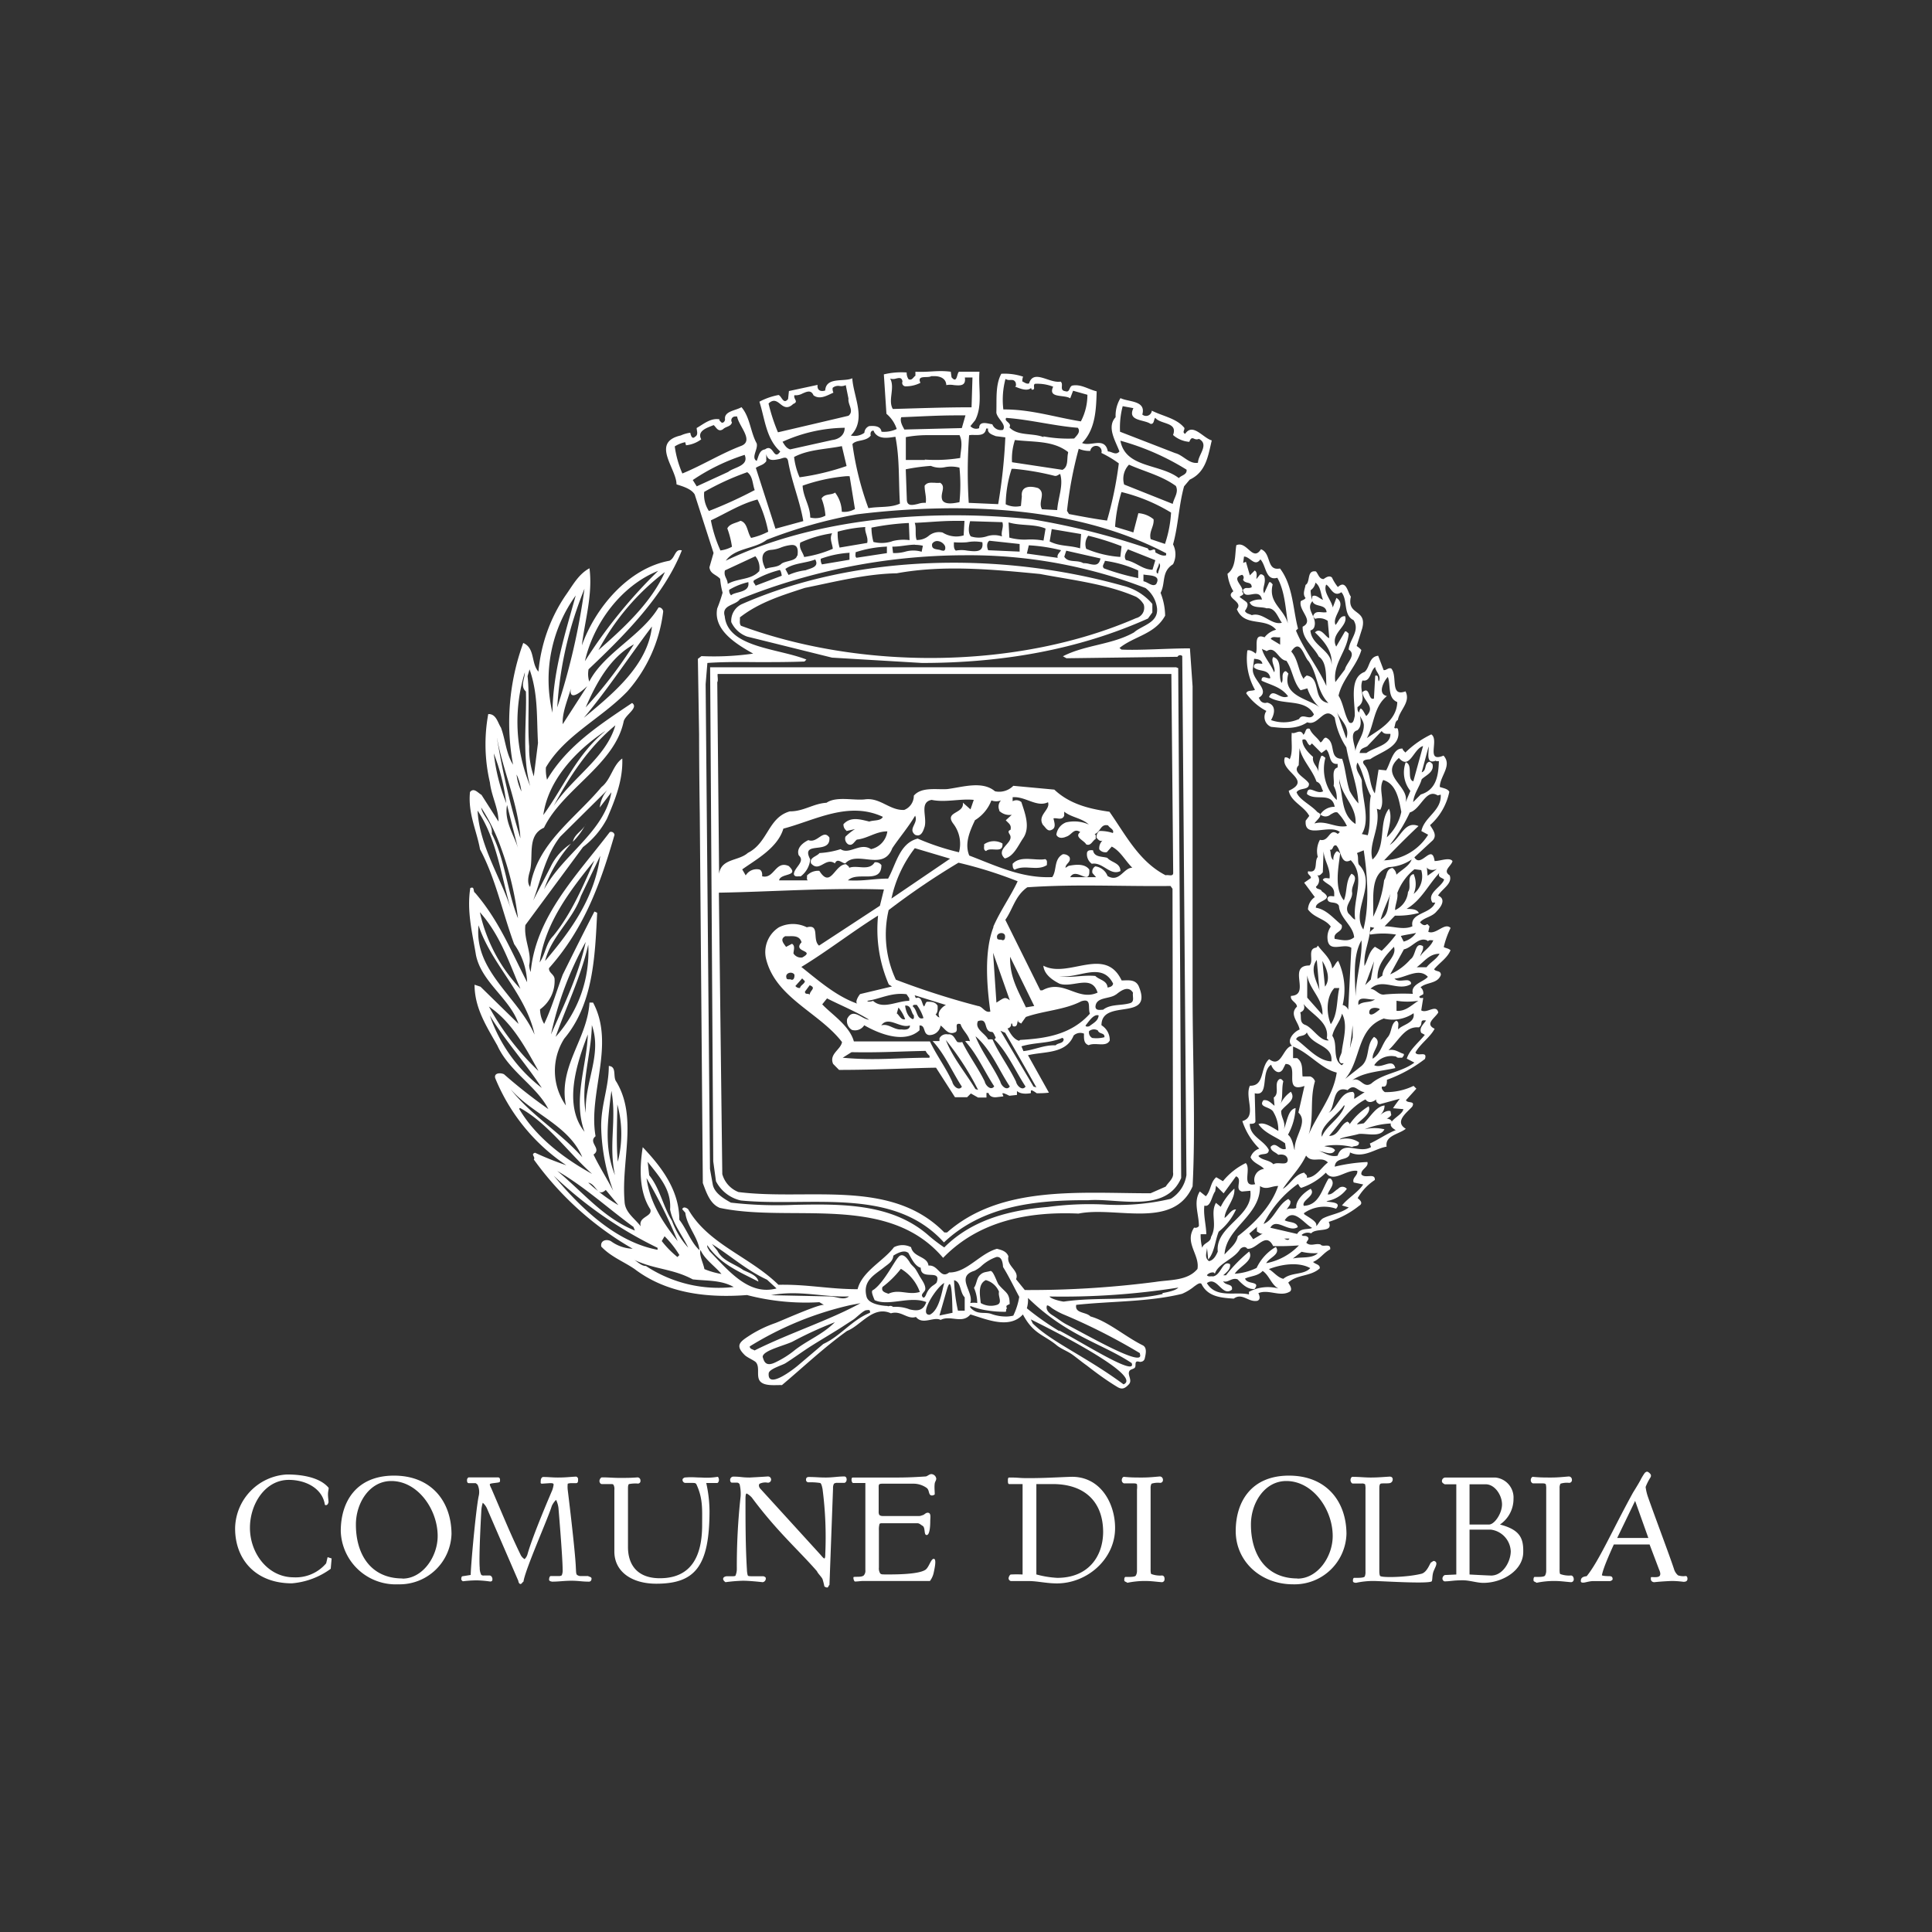 <svg xmlns="http://www.w3.org/2000/svg" viewBox="0 0 254 254"><rect x="0" y="0" width="254" height="254" fill="#333333" stroke="none"/><defs><style>.cls-1{fill:none;}.cls-2{fill:#fff;}</style></defs><title>l olbia</title><g id="Livello_2" data-name="Livello 2"><g id="Livello_1-2" data-name="Livello 1"><rect class="cls-1" width="254" height="254"></rect><path class="cls-2" d="M189.43,128.17c0-.63-.63-.37-.89-.74.74-.89,1.73-1.46,2.16-2.5-.26-.26-.63-.26-.89-.42a11.41,11.41,0,0,1,.9-2.51c-.78-.79-1.89.93-2.93.51l.16-.73c-.16-.11-.21-.32-.36-.26-.32.26-.68,0-.89-.27.58-.68,1.62-.67,2.25-1.51.53-.52,1.21-1.56.12-2,.53-.89,1.94-1.56,1.53-2.66-1-.63.27-1.25.37-1.88-.41-.53-1.57,0-2.35,0-.35-2.41-1.78,1-2.66-.49l2.41-2.23c.63-.68,0-1.42-.35-2a8,8,0,0,0,2.53-4.38c-.21-.42-.83-.48-1.25-.64,0-1.41,1.68-2.81.49-4.12-2.41,1-.51-2.1-1.61-2.79a12.75,12.75,0,0,0-3.41,2.39c-.1-.15-.36-.31-.36-.52-1.26-.11-1.58,1.87-2.16,2.86l-1-.1-.49,3.13c-.78-1.16-.51-2.72-1.39-3.77-.52-.68.42-.68.78-.73,1.42-1,4.25-1.65,3.63-4-.2-.21-.31.1-.47-.16.16-.31.06-.78.48-1,.21-1.3,1.73-2.34,1-3.76-2.09.78-1-2-1.87-3-.41-.16-.63.26-1,.21l-.72-1.89c-1.26.15-1.06,1.51-1.79,2.13-2.1.78-1.23,4-1.29,5.8-.1.37-.16,1.15-.73.84-.68-1.11-.72-2.41-1.4-3.52.48-2.19,2.37-3.85,3-6a3.19,3.19,0,0,0-.62-.53l.74-2.35c.64-2.56-2.08-1.63-1.5-4.14-.41-.52-.61-2.3-1.71-1.26a6.13,6.13,0,0,1-.78-1.26c-.37-.31-.79,0-1.1.21-.58,0-.68-.63-1-1-1.26-.22-.69,1.4-1.37,1.77-.11.63-.42,1.2,0,1.72-.16.26-.42.26-.63.42-.32,1.25,1.82,2.57.25,3.35-.07,1.67,1.45,2.62,2.12,3.93,1.09.74.93,2.62,1,3.87-1.13-2.51-2.95-4.72-4-7.29l.27-.26c-.67-2.51-.65-5.65-2.37-7.9-1.83.35-1.09-2-2.5-2.53-1.1,1.72-1.82-1.15-3.24-.53-.21,1.2,0,2.92-1.16,3.75a5.65,5.65,0,0,0,.77,2.31c-1.26.88,1.4,1.31.46,2.35,1,2.41,3.7,1,5.16,2.7a2.81,2.81,0,0,0-1.52,1c-1.57-.63-.79,1.41-1.16,2.14-.31-.26-.78-.53-1.1-.42a8.42,8.42,0,0,0,1,5.18c-.37.2-1,0-1.15.46a7.55,7.55,0,0,0,2.65,2.32,1.4,1.4,0,0,0,.62,2.09c1.57.17,3.29.38,4.76-.6,1.51.58,2.21-2.34,3.61-.61A9.9,9.9,0,0,0,177,98.25c.46,2.62,1.45,4.82,1.59,7.38a9,9,0,0,1-1.14-1.63c-.47-1.36-.56-3-1-4.24-1.83,0-.72-2.15-2.12-2.78-.37,0-.43.57-.74.62-.41-.68-1.09-1-1.4-1.78-.63-.21-.48.52-.84.78-.37-.89-1.1,0-1.52-.27-.11,1.15.2,2.51-.28,3.5a.68.68,0,0,0-.62-.26c-.74,1.88,3.69,2.94.5,4.39.3,1.47,2,2,2.7,3.31l-.47.62c-.23,2.51,3.08.39,4.49,1.49l-.27.26c-1.14-.89-1.1,1.09-2.35.77a3.07,3.07,0,0,0-.28,2.25c-.52.57.15,2.2-1.26,1.88-.21.41.36.52.36.89l-.89.62,1.4,1.89a2.06,2.06,0,0,0-.9,1.62c.84,1.15,2.25,1.21,3,2.26a2.42,2.42,0,0,0-.43,1.62c.15,1.93,2.14.48,3.13,1.17l-.41,8.15a1,1,0,0,0-.73-.63,8.93,8.93,0,0,0-.59-5.81c-.32.21-.48.73-.79,1-.15-1.36-1.3-2.15-1.87-3l-.21.26c-1.26.15-.27,1.73-.9,2.35-3,0,.24,3.87-2.43,4-.16.63.78.85.78,1.42-1.05,1,.2,2,.35,3-.78.31-1.78,1.46-1,2.14-1.21.2-1.38,3-3,1.76-1.21,1-.54,3.55-2.53,3.49-.74,1.52,1,4.09-1,4.65a9.07,9.07,0,0,0,2.23,3.62,1.79,1.79,0,0,0-1.15,1.14c.36.79,1.35,1,1.77,1.53a1.43,1.43,0,0,0-1.16,2c-1.89.46-.46-2-1.24-2.77a8.82,8.82,0,0,0-3,2.38l-.88-.52c-.79.67-.69,1.77-1.37,2.5l-.79-.63c-.89,1.41-.11,3-.12,4.55a.56.56,0,0,1-.63.2c-1.32,2,.77,3.56.44,5.44-1.31,1.57-3.56,1.4-5.5,1.7a128.94,128.94,0,0,1-17.2,1.07l-1.15-1.42c.48-1.15-1.3-1.73-1-3-.25-.69-.93-.85-1.51-1-2.25.62-4,3.17-6.29,3.11-1.15.94-1.4-1.05-2.71-.9-.15-1.26-2-1.06-2.29-2.42a2.45,2.45,0,0,0-2.25,0c-1.37,1.82-4.2,3.17-4.78,5.52-3.82,0-6.59-.66-10.41-.58-3.8-3.73-9.23-5.32-11.87-9.94-.26-.21-.62-.37-.78,0l.41.47c.2,1.78,1.71,3.25,1.86,4.92-1.14-1.05-1.66-2.72-2.65-4,0-3.81-2.26-6.86-4.81-9.54-.43,2.72-.5,5.86,1,8.17.31,1-1.62.93-1.26,2.24-.84-1.1-2.09-1.84-2.13-3.31-.45-5.33,1.73-11-1.07-15.69-.52-.63.11-2-1-2.09,0,2.87-1.07,5.22-1,8.15a26.08,26.08,0,0,0,1.58,8.27c-.83-1.63-1.82-3.15-2.59-4.77,1.15-.78-.78-1.58.27-2.41-1-5.65,2.62-12.06-.33-17.57h-.47c-.29,4.86-4.12,8.34-3.1,13.53a7.9,7.9,0,0,1-.22-8.79C78,132,78.22,125.78,78.51,120l-.36-.16c-1.43,2.77-2.8,5.53-4.17,8.3-.8,2.13-1.44,4.38-2.44,6.47A3.84,3.84,0,0,1,71,132.7a4.6,4.6,0,0,0,1.91-4c-.05-.63-.79-.79-.73-1.42,4.63-5.2,6.75-11.1,8.61-17.52a.46.46,0,0,0-.62-.37c-4.32,5.67-9.73,11.09-10.4,18.4a2.52,2.52,0,0,1-.2-.89c.37-1.67-.72-3.35-.5-5.28l7.58-10.26a11.25,11.25,0,0,0,3.16-3.75c1.06-2.46,2.11-5.07,2-7.89-1.26.88-1.47,2.76-2.73,3.75-3.53,4.22-8.46,7.38-9.38,13.13-.41-.47-.25-1.3-.09-1.88.64-2-.45-4.87,1.91-5.9,2.43-5.06,9.3-8.27,10.48-14,.26-.89,2-1.77,1.1-2.4-4.09,2.75-8.55,5.6-11.18,10.09a5.41,5.41,0,0,1-.15-1.62c2.48-4.23,7.25-6.4,10.72-10a19.36,19.36,0,0,0,4.7-10.49c0-.26-.31-.62-.62-.52-2.22,3.7-7.2,6-9.1,9.73a3.35,3.35,0,0,1-.09-1.62c4.67-4.42,9.93-9.68,12.26-15.63-.94-.26-.85,1-1.63,1.36-5.44,1-9.76,6.22-11.51,11.13.38-3.24,1.45-6.64,1-10.14-1.47.78-2.26,2.34-3.16,3.59a21.21,21.21,0,0,0-3.55,10c-1-1.1-.41-3.08-2-3.77a30.53,30.53,0,0,0-1.34,16c-.93-1.47-1-3.3-1.59-4.87-.42-.63-.62-1.83-1.67-1.78a22,22,0,0,0,.22,9c.2,1.78,1.13,3.41,1.13,5.13l-2.24-3.51c-.47-.26-1-1-1.51-.37-.28,2.82.86,5,1.32,7.53,2.07,3.88,2.94,8.28,4.49,12.47a9.23,9.23,0,0,1,1.7,5c-2.07-4-3.67-8.07-6.84-11.75-.32-.16,0-.89-.63-.63-.49,3.08.29,6,.74,8.79.72,3.61,4.52,5.77,5.6,9.07l-5-4.89-.78-.26c0,3.08,1.59,5.5,3,8,1.55,3.41,5.15,5.31,6.7,8.35a66.89,66.89,0,0,1-5.83-4.58c-.42-.21-1.36-.21-1.15.52a25.25,25.25,0,0,0,9.35,11.45,41.61,41.61,0,0,1-4.12-1.65c-.63.21.1.53-.16.89a41.4,41.4,0,0,0,13,11.73,5.1,5.1,0,0,1-2.87-1c-.63-.32-1.41-.06-1.26.72,1.3,1.37,2.92,1.95,4.38,2.95,4.22,3.21,9.55,3.82,14.78,3.42a30.6,30.6,0,0,0,9.51.94l.63.37c-.43-.25-5.66,2.09-6.41,2.37a16.07,16.07,0,0,0-3.19,1.51c-1.43.92-2.2,1.37-.83,2.71.32.31,1.21.69,1.44.92.61.66,0,1.91.6,2.55s2,.44,2.84.47c2.84-2.39,5.52-4.94,8.56-7.12,1.84-.72,3.42-3.38,5.77-2.32,1.36-.41,2.14.85,3.29.48.88,1.11,2.35-.09,3.24.39,1.31-.68,2.82.59,3.92-.72,2,.59,5.12,2,6.9,0,1.37,2.59,2.73,2.64,4.45,4.06.58.47,1.42.77,2.05,1.22s1.28,1,1.91,1.44c1.28,1,2.65,2,4,2.81.62.38,1,.22,1.52-.34s-.26-1.27.09-1.78c.16-.22.54-.22.7-.42s0-.65.2-.77.46.08.61,0a.55.55,0,0,0,.49-.43c.1-.47.37-1.41-.26-1.73-2.34-1.16-4.58-3.16-6.88-3.8-.57-.62-2.09-.37-1.87-1.52,4.65-.5,9.51-.37,13.91-1.45a6.66,6.66,0,0,0,1.64-1c.24-.15.65-.53.91-.32.83,1.73,2.63,1.84,4.25,1.95,1.15-.83,1.93.54,3.13.28.42-.2.27-.63.11-1,1.36-.57,2.93.59,4.19-.24.31-.37-.11-.84-.26-1.15,1.16-1.1,2.93-.77,4.14-1.87.06-.52-.57-.52-.88-.84.94-.41,1.36-1.19,2.25-1.66.11-.89-1-.21-1.25-.63-.68-.22-1.26.3-1.88-.22.05-.26.47-.52.16-.78s-.58,0-.78-.27a1.22,1.22,0,0,1,1.25-.2c.63-.78,3,0,2.31-1.51a12.16,12.16,0,0,0,4-2.12c.63-.36,0-.84-.2-1a7.09,7.09,0,0,1,2.26-2.39c.06-1-1.31-.11-1.77-.74-.1-.68,1-.94.79-1.62a22.18,22.18,0,0,0-4.29.61c.11-1.41,1.94-.62,2-1.87,1.78.84,3.3-.51,4.82-.76-.25-1.47,1.63-1.62,2.52-2.35-1.56-.94.17-2.14.85-2.92.42-.83-.62-.37-.83-.84l1.37-1.51-.37-.37a8.23,8.23,0,0,1-3.77.82c-.26-.16-.52-.53-.36-.73h.11c.57.1.52-.68.52-.89a18.51,18.51,0,0,0,5-2.74c.37-1.15-1-.22-1.25-.85.63-1.15,1.94-2,2.52-3.12-1.35-.64.06-1.41.48-2.14-.25-1.16-1.52.2-2.24-.28l.26-1.62c-.15-.05-.41.11-.52-.16.16-.2.37-.2.53-.36a1,1,0,0,0-.36-.89C187.54,129.1,189,129.37,189.43,128.17Zm-25.88-55c.79,0,1.41,1.42,2.15.37.78.79.66,2.88,2.23,2.42,1,1.78,1.08,4.09,1.39,6-.57-2-2.61-2.68-2-5.13-.16-.16-.26-.37-.47-.27L166.2,78c-.36-.63.32-1.36,0-2.25-.16-.21-.47-.37-.63-.11l-.37.47c-.1,0,.22-.89-.25-1.1l-.63.63-.52-1.78-.36.15Zm1,7.69c-.31-.16-.68-.16-.88-.53.15-.26.63-.88.11-1.25l-.73-.53c-.31-.21.78-.26.26-.73.32-.73-1.61-1.84,0-2.25a.44.44,0,0,1,.11.63c.25.63,1.14.16,1.14,1-.47.26-.78-.11-1.15.36.2,1.57,2.14-.46,2.5,1.27a2.61,2.61,0,0,0-1.62.35c.31.84,1.51.53,2.24.8,1.15-.15,1.46,1.21,2,1.89C167.17,82.25,166,80.41,164.56,80.88Zm3.75,2.89v1L167.06,84C167.27,83.56,167.89,83.88,168.31,83.77Zm2.46,10.79a4.93,4.93,0,0,1-3.66.13c.47-.78.74-2-.51-2.3a.78.78,0,0,1-1-.47l-.11-.16c1.68-1-1-2.36-.76-3.87l.16-1.26c.42.06.94.06,1.09.63-.1.11-1.25-.31-1.1.52.73.63,1.89.12,2.14,1.37-.21.26-1.2-.58-1.15.36,1.2.58,2.56.8,3.49,2.06-1.05.52-2-1.21-2.51.09,1.77,1.16,4.76.13,5.9,2.28C172.23,94.88,171.24,93.62,170.77,94.56Zm-1.38-6c-.16-.11-.26-.37-.47-.27-.53.37-.11,1.1-.43,1.52-.52-1.05.23-3-1.08-3.41-.42.52.41,1.57.1,2-.42-1.1-1.35-2-1.61-3.14,0,.15.42.21.63.37,1.2-.78,1.51,1.16,2.6,1.26.83,1.21.88,2.78,1.87,3.88l.89-.25a6,6,0,0,0,1.61,2.51C172.25,91.9,168.48,91.56,169.39,88.54Zm2.4.27c-.16.16-.37.26-.37.47-.73-1-.72-2.57-1.65-3.62,1.21-1.87,1.67.74,2.29,1.27,1.25,1.84,1,3.82,2.59,5.5C172.45,92.05,173.78,89.13,171.79,88.81Zm3.25-1c.38-2.3-2.6-2.78-2.75-4.93a.69.69,0,0,0,.53-.52c.37-1.3-1.25-2.25-.25-3.34a4.2,4.2,0,0,1-.25-1.42,1.49,1.49,0,0,0,.63-1c.73.53.67,1.52,1,2.26-.47-.16-.93-.74-1.4-.48-.33,1.77,1.72.74,1.87,2.1-.58.15-1.41-.32-1.73.41-.11.21.1.31.21.47a1.9,1.9,0,0,1,1.67.27l.2,2.25c-.42,0-1.09-1.52-1.88-.74C174.17,84.38,175.41,85.85,175,87.83Zm2.27-4.53c-.16-.11-.26-.32-.47-.27l-1.16,2c-.88-1.73,1.63-2.65,1.17-4-.73-.05-.84.73-1.26,1.15-.52-1.16,1.58-2.61.12-3.56l-.48,1.26c-.2-1-1.29-2-.87-3,.57.27.93,1.73,2,1,.88,1,.2,3,1.6,3.67.89,1.42-.53,2.51-.64,3.87,1.09.68-.32,1.78-.49,2.61l-1.26,1.67C175.2,87.21,177.14,85.59,177.31,83.3ZM177,97.1l-1.24-3.51C176.15,94.64,177.56,95.53,177,97.1ZM73.65,110l6.2-6.14a4.22,4.22,0,0,0-1,2.3l1.53-2c-.92,5.22-6.37,8.17-8.85,12.76a18,18,0,0,1,3.53-6A7.44,7.44,0,0,0,72.37,114l-2.27,4.38C71.06,115.87,71.7,112.47,73.65,110ZM85.71,82.37c-.55,5.12-5.17,8.86-8.95,12C80,90.5,82.7,86.33,85.71,82.37Zm-2.37,2.34A58.34,58.34,0,0,1,77,93C78.35,89.91,80.14,86.47,83.34,84.71Zm-4.66.76a31.68,31.68,0,0,1,8.73-10.26C85.62,79.23,82,82.56,78.68,85.47Zm7.85-10.42A65.82,65.82,0,0,0,76.9,86.93C78,82,81.65,77,86.53,75.05ZM77.2,90.21l-3.22,5c-.09-1.53.64-3.14,1.08-4.71C74.9,91.25,75.06,92.22,77.2,90.21Zm-.36-12.8A88.2,88.2,0,0,1,73.26,93,49.26,49.26,0,0,1,76.84,77.41Zm-1.15.88c-1.39,5-3,10-3.06,15.41A18.89,18.89,0,0,1,75.69,78.29Zm-3,27.86c2.06-3.86,4.64-7.88,8.21-10.79C79.66,99.7,75.1,102.29,72.67,106.15Zm6.85-10c-3.78,3.12-5.37,7.24-8.11,11C72.06,102.59,75.64,98.74,79.52,96.14ZM69.62,88c1.14,3.25.92,6.23,1.11,9.68l-.55,4.39a11.09,11.09,0,0,1-.61-3.93c-.24-2.82.09-6.58-.21-9.25ZM69,88.4c0,.84-.64,1.83.14,2.51.14,3.72-.56,8.52.57,12.45A22.15,22.15,0,0,1,69,88.4ZM64.92,99.05a27.5,27.5,0,0,1,1.64,6.54A25.06,25.06,0,0,1,64.92,99.05Zm-2.13,7.52c2.49,3.72,3.09,8.48,4.33,12.83C66,115.73,63,111.17,62.79,106.57Zm1.87,3c.11-1.41-1.2-2.2-1.4-3.41a25.28,25.28,0,0,1,2.64,5.4,41.87,41.87,0,0,1,2.2,9.17C66.71,117.31,66.42,113.07,64.66,109.61Zm2-3.75,1.49,5.91C67.79,110.1,66.23,108.05,66.66,105.86Zm-1.32-8.8c.82,4.45,2.79,8.65,3.08,13.2A100.47,100.47,0,0,1,65.34,97.06Zm2.58,4.81a4.42,4.42,0,0,1-.24-1,4.42,4.42,0,0,0,.24,1,7.31,7.31,0,0,1,.63,2.22A6.55,6.55,0,0,1,67.92,101.87Zm3.76,24.45c.8-3.18,3.69-5.42,4.7-8.49l2.53-5.27C78.16,117.94,75.26,122.11,71.68,126.32Zm6.5-13.24c-1.48,3.34-3,7-5.44,10-1,1-1,2.35-1.79,3.49C71.66,121.36,74.92,117.09,78.18,113.08ZM68.42,130a21.29,21.29,0,0,1-5.33-10.07C65.74,122.9,66.92,126.51,68.42,130Zm-5.5-8.34c1.6,5,6.23,9,7.36,14.36C68.05,131,62.27,127.64,62.92,121.63Zm7.85,19.12a34.27,34.27,0,0,1-6.49-8.45C67.35,134.41,69.06,137.71,70.77,140.75Zm-6.39-7.3c2,3.31,4.73,6.3,6.85,9.55A20.21,20.21,0,0,1,64.38,133.45ZM92.1,164.33c.51,1.21,1.92,2.16,2.75,3.16a10.4,10.4,0,0,1-2.24-.64C92.45,166,91.88,165,92.1,164.33Zm-4-5.3c.35,1.84,1.6,3.36,2.38,5a10.63,10.63,0,0,1-2.13-3.52c-1.19-1.94-1.6-4.29-3-6l-.2-1.77C86.71,154.74,88.27,156.37,88.1,159ZM85,154.89a63.7,63.7,0,0,1,4.09,8.28C87,160.55,85.43,158,85,154.89ZM89.32,165l-.26.26A12.61,12.61,0,0,1,87,163.16l.37-.63A13,13,0,0,1,89.32,165ZM81.16,145.2a14.66,14.66,0,0,1,.06,7.53C81,150.27,81.14,147.7,81.16,145.2Zm-.78-1.79c.72,3.77-.4,7.06.47,11.09C79.4,150.89,79.89,147.33,80.38,143.41ZM78.7,156.64l0,0c.25.18.53.19.94-.2l1.66,2a19.2,19.2,0,0,1-2.6-1.8l0,0a17.25,17.25,0,0,1-1.36-1.16C78,155.61,78.3,156.32,78.7,156.64Zm-.89-21.87c1.39,3.93-1,7.48-.79,11.56C76.31,142.56,77.74,138.69,77.81,134.77ZM77.28,136c-.12,4.07-2,8.56-.43,12.8C74,145.26,75.85,139.73,77.28,136Zm-4.24.34c1.23-3.6,3.34-7.88,4.3-12.16A16.76,16.76,0,0,1,73,136.37ZM77,123.84c-.91,4.29-2.82,8.2-4.56,12.16A44.05,44.05,0,0,1,77,123.84Zm-.41,28.34c-2.91-3.31-6.82-5.58-9.47-9C70,146.5,74.82,147.94,76.57,152.18Zm-8.33-6.42.1-.1c3.66,2,6.46,6,9.48,8.67C74.17,152.32,70.42,149.48,68.24,145.76Zm15,15.5.21.52c-4.12-1.64-6.72-4.95-10.21-7.84C76.82,156,79.78,158.73,83.22,161.26ZM72.8,154.57a53.66,53.66,0,0,0,13.65,9.48v.26C81,163.29,76.38,158.87,72.8,154.57Zm12.12,11.87c-.57,0-1-.47-1.51-.79,2.71,1.27,5,1.12,7.67,2.55,2,.22,3.71.07,5.38,1A17.41,17.41,0,0,1,84.92,166.44Zm8.33-2c-.11-.27-.32-.42-.26-.74,1.66,2.47,4.16,3.48,6.72,4.79-.15-.83-1.25-1.15-2-1.52-1.15-.84-2.71-1.17-3.39-2.53l-.72-.89c2.5,1.58,4.58,3.47,7.24,4.69l1.25,1.15C98.44,170.38,95.79,167.07,93.25,164.45Zm8.12,5.84c3.72-.71,6.8.29,10.25.16-.74.57-1.62,0-2.51,0Zm-2.18,7.26c-.21-.16-.62-.16-.62-.53a43.27,43.27,0,0,1,13.2-5.42l1.36-.26C109.08,173.56,103.75,175.27,99.19,177.55Zm1.08.85c0-.83,2.77-1.46,3.91-2a50.1,50.1,0,0,1,5.58-2.56c-1.57,1.58-3.52,2.33-5.22,3.63a12.33,12.33,0,0,1-2.5,1.6C100.61,179.8,100.44,178.91,100.27,178.4Zm14.11-5.8c-2.36.93-3.88,3.07-6.14,4.1l-3.37,2.86c-.44.37-4,3.19-3.81,1,.06-.58,1.77-1.05,2.21-1.33,1.17-.74,2.27-1.57,3.45-2.31s2.48-1.51,3.71-2.28l1.8-1.17c.33-.22,1.31-1.21,1.68-1.21.16,0,.37-.1.47.11Zm5.15-.47a5,5,0,0,0-2.11-.3c-.38-.29-.58,0-.74-.12s-.47-.26-.7-.4c.23.14.66.34.7.4-.91-.05-2.53-.29-2.76-1.25-.53-2.1,1.06-2.84,2.29-3.82h0c.54-.44,1.17-.75,1.24-1.55.46-.3,1.36-.78,1.88-.41,0,0,0,0,.06,0,.42.73.88,1.79,1.66,2,0,1.78,2.74.08,2.1,1.91-.06.18-.5.42-.64.54a2.63,2.63,0,0,0-.66.85c-.08.17-.35,1-.62.43-.14-.28.37-.59.41-.86.1-.61-.51-1.34-.79-1.85-.16-.29-.32-.59-.51-.87s-.63-.6-.74-.88h0c-.31-.47-.93-1.37-1.51-.64-.49.5-1.81,3.15-3.1,4.16-.25.25-.64,0,0,1.47a2.88,2.88,0,0,0,.81.23c1.45.21,3.15-.36,4.77-.24a4.22,4.22,0,0,1,1.21.26C121.37,172.42,120.47,172.36,119.53,172.13Zm1.4-2.27c-1.52.47-2.72-.43-4.13.24-.37-.15-1-.26-.78-.89a13,13,0,0,0,2.42-2.39A5.77,5.77,0,0,1,120.93,169.86Zm1.32,3c-1.59.1.93-3.7,1.89-4.18C123.82,169.81,123.51,172.22,122.25,172.84Zm1.26.1,1-3.48c.72-2.4.67,2.65.72,3.12Zm3.32-.64h-.89a21.79,21.79,0,0,1-.51-4c.95.21.73,1.57,1.4,2.25Zm6.37.66a4.78,4.78,0,0,1-.73.11,5.7,5.7,0,0,1-2.18-.35c-.9-.29-1.81.19-2.73-.84v-.2a10.34,10.34,0,0,0,2.36.61,13.58,13.58,0,0,0,2.26.16c.19,0,0-.37.18-.38,0-.36-.25-.37.38-.63,0-1.51-.51-1.45-1.43-2.54h0c-.26-.31-.71-1.9-1.11-1.81-.57.17-.91.09-1.35.52a.8.8,0,0,1,0-.51.8.8,0,0,0,0,.51c-.48.46-.42,1.15-.8,1.69a5.12,5.12,0,0,1,.43,2,2.63,2.63,0,0,0-.92,0c.53-1.41-2-3.46.55-4.24a4.55,4.55,0,0,0,.81-.53,5.73,5.73,0,0,1,2.07-1.28c.47-.07.82.25.88,1.31.78,1.26,1.4,2.57,2.13,3.93A8.85,8.85,0,0,1,133.2,173Zm-3.58-4.67a2.63,2.63,0,0,1,1.72,1.52c-.16.63.51,1.47-.27,1.73a2.63,2.63,0,0,1-2.13-.24C128.84,170.31,128.52,168.8,129.62,168.29ZM147.71,182c-4.9-3.63-9.43-5.53-11.93-8l-.26-.54C140.14,175.74,150.15,181,147.71,182Zm-8.45-7A36.92,36.92,0,0,1,135,172a4,4,0,0,0,.15-1.36c5.12,5,9.64,5.93,13.63,8.56C149.5,181.09,142.33,176.52,139.26,174.92Zm10.6,3c.69,1.9-6.53-2.25-9.6-3.85-.68-.35-1.27-.85-1.92-1.25-.43-.27-.9-.71-.69-1.28.24,0,.47.23.66.37a9.81,9.81,0,0,0,1.42.78A78.21,78.21,0,0,1,149.86,177.9Zm3-7.88c-4.34,1-8.51.35-13,1-.21,0-1.63-.3-1.89-.67a98,98,0,0,0,16.95-1.17C154.55,169.67,153.56,169.87,152.82,170Zm34.85-46.36c.21-.26.52-.1.73-.15-.37.94-1.31,1.4-1.73,2.13.1-.47.47-.83.37-1.35-1.1-.64-.9,1.25-1.63,1.71a7.75,7.75,0,0,1-2.68,2l1.8-3.29C185.68,124.59,186.52,123.08,187.67,123.66Zm-9.09,8.48c-.36-1.62,1.57-.62,2.15-.88C180.26,131.89,179.21,131.56,178.58,132.14Zm2.77.48c-.42.31-1.1.94-1.36.52C179.89,132.41,180.88,132.41,181.35,132.62ZM178.22,131c-.09-2.46-.39-5.34.77-7.37C179.14,125.81,178.29,128.48,178.22,131Zm1.17-4c-.14-1.94.7-3.19.76-5.13l.52.11c-.21.31-.73.47-.53.89a10.49,10.49,0,0,1,3.4,0,17.71,17.71,0,0,1-1.89,2.13l-.89-.53C179.92,125.19,179.87,126.13,179.39,127Zm1.26-.63-.43,2.41-.74.73ZM182.59,114a5.91,5.91,0,0,0,3-1c-.32.89-1.42,1.41-2,2a1.28,1.28,0,0,0-.52-.89c-.88.15-.73,1.09-1.1,1.61a14.73,14.73,0,0,1-1.44,4.81C180.64,118.19,180,114.79,182.59,114Zm.2,3.61c-.38,1.1-.07,2.61-1.28,3.29C181.89,119.6,182.31,118.77,182.79,117.57Zm.48,6.9c.42,1.26-1.47,2.35-1.53,3.76l-.63.42C181,126.92,182.12,125.67,183.27,124.47Zm.9-1.46c.58-.15,1.36-.25,2-.4a2.88,2.88,0,0,1-1.63,1.14Zm5.68-7.39c-.37,1-2.31,1.76-1.53,3h.37c-.58,1.56-3.35,1.29-3,3.12-1.15.51-2.46,0-3.66,0l1.37-1.4a11.22,11.22,0,0,0,3.14-.35c-.26-.53-1-.53-1.62-.54,1.94-1.14,2.79-3.07,4.31-4.73C189,115.35,189.54,115.36,189.85,115.62Zm-1-1.37-1.16.84-.1-1.1C187.77,114.41,188.45,114.46,188.87,114.25Zm-2,.1a2.91,2.91,0,0,1-1,3.13,3.25,3.25,0,0,0,0-2.61c-1,.25-.22,1.72-.74,2.35a2.89,2.89,0,0,1-1.69,2.39c-.05-.57.43-1.56.28-2.24a7.24,7.24,0,0,1,2.26-3.13Zm2.56-9.92c.14,2.14-2.16,2.91-2.54,4.79l.89.48a7.14,7.14,0,0,1-5.77,3.37l-.26.26C183,112,185,110,186.49,108.6c-1.83-.75-2.31,1.55-3.78,2.49a21.2,21.2,0,0,0,2.64-4.28c1.46-.41,2.11-3.23,3.67-2.23Zm-.61-4.4h.37c-.06,1.89-.34,3.77-2.38,4.38l-1,1c.11-1.15.85-2,1.12-3,.52-.52,1.68-.93,1.42-2-.16-.16-.31-.37-.52-.27-.58.31-.22,1.1-.9,1.36l.91-3.4C187.9,98.88,187.37,100.55,188.78,100Zm-4.86-.39c1.4,1.58,1.89-1.24,3.15-1.6l-1.28,4.64c-.89-.26,0-2.19-1-2.51a3.9,3.9,0,0,0,.61,3.77l-.63,1.51C185.37,103.31,181.24,102,183.92,99.64Zm-3,6.63.52.16c.69-1.25-.3-2.67.39-3.92,1.72.48,2.08,2.57,2.38,4.19a6.36,6.36,0,0,1-1.9,3.34c.11-.84.8-2.56.28-3.76-1.42,1.82-.28,5-2.17,6.68C179.84,110.92,181.57,108.83,181,106.27ZM179.64,99h-.89c.1-.63.52-.63,1-.89l1.9-2c.31.42.57.37,1.15.37C182.83,98,180.69,98.21,179.64,99Zm2.82-10c.41,1.1-.07,2.77,1.24,3.3-.07,2.51-2.59,3.75-4,4.74,1-1.78.85-4.08,2.64-5.53C181,91.21,182,89.44,182.46,89Zm-4,7c.64-.54.41-1.43.3-2.14a1.8,1.8,0,0,1-.05-.19c-.27-.16-.24-.45-.24-.71,1.37-.88.12-2.19.65-3.5,1.1.22,1-1.25,1.68-1.77,0,.58.89,1.16.46,1.89-.15-.26.06-.89-.46-.74l-.17,3c-.79.31-.47-1.72-1.52-.84.1,1.2,1.82,1.89.51,3.14-.26-.37-.41-.84-.73-1a.8.8,0,0,0-.18.6l0,0,0,.16c.16.48.63,1,.59,1.51,0,1.26-.95,2.2-1.11,3.34C178.18,98,177.3,96.26,178.5,96Zm0,4.23c.78,1.31,1,3,1.76,4.4-.33,1.62.08,3.45-.4,5.18l-.78-.16c1.16-1.88,0-4.66,0-7C178.89,101.87,178,101.18,178.48,100.24Zm.83,11.56c.46,3.09.8,7.12-.05,10.41-1.71-2.47,1.91-6-.59-8.53-.2-.42,0-1-.25-1.52Zm-3.19-10c-.22,2.56,2.33,4,2.11,6.54-1.88-1.21-1.6-3.51-2.12-5.39ZM172.22,98l.26-.26L173.73,99l.63-.46c.62.57.3,2,1.5,1.89v.47c-.89.25-.37,1.62-.53,2.4a3.38,3.38,0,0,1,.41,1.88,5.76,5.76,0,0,1-1.49-5.55c-.16-.1-.32-.31-.53-.26a4.2,4.2,0,0,0-.37,2.14c-.1-.73-.88-1.15-.72-2-.68-.58-1.46-1.47-1.4-2.25C171.85,97,171.75,97.75,172.22,98Zm.57,10.31c.21-.47,1.37-1.15.43-1.52-.88-1-2.4-1.63-2.76-2.63.42-.67,1.67-.2,1.63-1.14-.37-.73-2.3-1.47-1.35-2.41l.11-2.25c.36,1.62,1.66,2.78,2.23,4.4.63.22.62.84.88,1.26-.89.52-2-1-2.14.36,1.09,1,3.29-.35,3.65,1.69a2.2,2.2,0,0,0-1.89,1,1,1,0,0,0,1.36,0c.32-.15.53-.36.89-.26a6.73,6.73,0,0,1,1.25,1.79C175.61,108.91,174.31,107.8,172.79,108.27Zm2.92,2.89c.62.57.56,2.61,1.87,1.89,2.08,2.15.18,5.28.59,7.79-.26,0-.52-.47-.89-.79-.62-1,.53-1.72.49-2.71-.21-1,1-2-.09-2.51-.79.93-.54,2.4-1,3.5-1.3-1.58-.71-4.3-.49-6.18-.16-.1-.26-.31-.47-.26a1.4,1.4,0,0,0-.42,1.15c-.47-.37-.26-1-.47-1.36C175.34,111.83,175.13,111,175.71,111.16Zm-.22,12.28c-.31-1,1.15-.88.9-1.87-1-.79-2-2.06-3.39-2.27-.1-1,2.67-.93.79-2.14-.15-.42-.73-.21-.78-.63a1.07,1.07,0,0,0,.17-1.52c.31.16.52-.15.73-.36l.12-3.4c-.22,1.62.93,2.62.77,4.19-.32,0-.74-.16-.89.2.52.63,1.56.74,1.5,1.89v.27c-.31,0-.73-.16-.89.25,0,.89,1.15.27,1.51,1,.1,1.63,1.87,2.57,2,4.14C177.26,123.87,176.32,123.55,175.49,123.44Zm2.35,11.31v1.62l-.37,1.41Zm4.13-.87a4.85,4.85,0,0,0,3.87-.71c.26,1.31-1.57,1.51-2,2.13-.11-.37.21-.94-.26-1.15-.73.36-.58,1.51-1.11,2.14-.84,1-.9,2.14-2,2.86-.15-1,1.42-2.19.17-2.87-1.1,1.09-.48,2.87-1.69,3.86l-2.1,1.66C179,139.36,178.31,135.17,182,133.88Zm1.63-1v-1.35a9,9,0,0,0,2.88,0C185.59,132.12,184.8,133,183.6,132.89Zm-5.81,10.64c-1.62,0-1.89,2.09-3.15,2.76,1-.68.39-3.71,2.53-3,.94-.94,1.25.16,2.24.27l-1.36.88C178,144.11,178.21,143.69,177.79,143.53Zm-1,1.78c-.48,1.67-2.42,2.6-3,4.11-.36-1.36,1.95-2.76,2.89-4.11Zm-.38-7.17c0,.52-.69,1.15-.11,1.62h.36l-.26.26c-1.3-.79-.46-2.77-1.24-3.87.22-1.1,1.06-1.88,1.27-2.92C177.21,134.64,176.63,136.57,176.41,138.14Zm-.95-8.27h.62c-.37,1.56-.17,3.4-1.12,4.75C174.34,133.16,174.35,131,175.46,129.87Zm-1.26-.16-.35-3.4C174.37,127.2,175,128.67,174.2,129.71Zm-1.08-3.51.35,4C173.32,129.39,172.07,127.56,173.12,126.2Zm-1.26,2c.3,1.89,2.13,3.1,2,5.19l-2-2.26Zm-.8,3.29c.93,1.73,3.8,2.64,3.37,5l.26.26c-1.15.15-2.14-1.73-3.13-2.05-.78-.32-.41-1.1-.62-1.63C171.78,132.78,171.47,132,171.06,131.47Zm.76,4.24c.83,1.84,3.44,1.59,3.22,3.78-1.78-.06-3.23-1.89-4.64-2.9C170.62,136,171.5,136.39,171.82,135.71ZM170,137.59c2.14.84,3.7,2.94,5.74,3.42-.49,3.35-2.91,5.85-4,8.92,1.21-2.55.34-5.07,1.14-7.78a1,1,0,0,0-.63-.63h-1c-.1-.78.11-1.83-.72-2.41H170Zm1.44,16.58c-1.26.25-1.79,1.56-2.79,2.13,1.06-1.57,2.27-2.71,3.06-4.38.78,1.1,2,0,2.87.91-.84.62-1.58,2-2.78,2C171.93,154.48,171.57,154.38,171.47,154.17Zm-6-2.18c.37-.46,1.36,0,1.37-.82-.68-1.31-2.5-1.74-2.5-3.42.32,0,.74,0,.74-.36l-.09-3.66c2,.48.7-2.82,2.16-3.75.16.57.94,1.47,1.52.63l.37-.73c2,0-.49,3.92,2.49,2.89l-.8,3.5c1.35,1.26-.59,3.13-.49,4.91-.11,0-.21-1.51-.88-2a8,8,0,0,0,1-3.5c-1,.2-1.11,1.77-1.53,2.76.26-.94-.41-1.52-.36-2.4.64-.89,2-1.4,1.27-2.51a4.09,4.09,0,0,0-1.37,1.62c.37-.84.12-2,.38-3-.15-.16-.26-.37-.52-.27-.78.57.1,1.83-.74,2.41l.1,1.09c-.47-.37-.83-.84-1.46-.73-.74,1,1,.78,1.35,1.62a4.57,4.57,0,0,1,.61,2.41c-.83-.47-1.82-1.21-2.61-.9.78,1.21,2.35,1.68,3.5,2.53l.1.73c-.84.31-1.25-1.05-2-.27,0,.57.62.68,1,1.05.57-.1,1.15,0,1.25.63,0,.94-1.31.2-1.88.62C166.87,152.47,165.93,152.57,165.46,152Zm.19,3.93c.89.58,1.47,0,2.41,0-.9,2.66-3.06,4.85-5.31,6.61-.17,1-1.06,1.62-1.74,2.4C161.18,161.38,165.74,159.84,165.65,155.92Zm5.14,7.81a8,8,0,0,1-4.3,2.34c.37-.74,1.94-1.14,1.27-2.14a6.33,6.33,0,0,0-2.53,2.76,7.68,7.68,0,0,1-2.88.77c.64-1,2.57-1.72,1.9-2.92a19.6,19.6,0,0,0-3.05,3.12h-.36c.47-.42,1-.83.89-1.46-1-.58-1.15,1.46-2.25,1.61-.26-.06-.58.1-.79-.16a1,1,0,0,1,.89-.36l.16.15c.48-1.35,2.36-1.82,3.26-3.12.16-.31.73-.57,1-.15,1.26.16,2.42-2.34,3.4-.35A33.33,33.33,0,0,0,170.79,163.73Zm-1.95-.89h.7C169.39,163.12,169.14,163,168.84,162.84Zm-4.06.08-.52-.74,1.16-1c-.26.15-.11.47-.16.73.26.1.47.37.78.26ZM161,160.13c0-1.15,1.43-2.5,1.28-3.86a8.06,8.06,0,0,0-1.79,2.39l-.63-.52c-.79,1.4.25,2.87-.65,4.49-.05.73-.94.73-1.16,1.41a6.53,6.53,0,0,1-.2-1.78h.74c0-1.1-.41-2.56-.25-3.76.84.26.95-1.26,1.42-1.88l.11-.73,1,1,1.63-2.24c.94.37-.27,1.72.78,2l1.1-.1c.45,3.4-4.63,4.63-4.28,8-.21.47-.53,1.14-1.16,1.25-.62-.48-.3-1.1-.25-1.73l.15,1.52c.84-.94.9-2.46,1.38-3.66A7.91,7.91,0,0,0,162.5,159C161.87,159,161.56,159.71,161,160.13Zm3.2,9.69v.36c-1.72-.42-4.34.56-5.53-1.49,1.36-1,2,1.89,3.29.86.16-.84-.84-.48-1.15-1.11.63.27,1.1-.52,1.89-.25.57.58,1.3,1.37,2.24,1.27.84-1.1-1-.53-1.25-1.37.79-.36,1.68-.31,2.31-1,.88.58,1.14,1.83,2.08,2.31A5.3,5.3,0,0,0,164.23,169.82Zm4.5-1.7c-.73-.17-1.25-.9-1.88-1.27,1.58-.62,3.88-1,5.44-.13C171.4,167.66,169.78,167.23,168.73,168.12Zm4.57-3.38c-.79.78-2.2.46-3.3.72l1.15-.89A7.15,7.15,0,0,0,173.3,164.74Zm-2.76-2.52-3.5-.81c.79-1.4,2.4.7,3.61-.08-.16-.74-1.15-.58-1.72-.9,1.15-1.77,2.5.43,3.6,1C172.06,161.7,171,161.38,170.54,162.22Zm7.93-8.28c.1.63-.73.89-.47,1.52l1.25.26c-.69,1.05-2.05,1.82-2.79,2.76l.89.26c-1,.78-2.46.94-3.41,1.45-.47.31-.63.89-.89,1,.27-.52-.88-1.1-1.51-1.52l-.1-.16a4.65,4.65,0,0,1,4.24-.6c.89-1-1.15-.79-1.25-1a4.08,4.08,0,0,0,2.67-1.61.74.74,0,0,0-1.15,0c-.47.26-.79.79-1.36.73.16-.68,1.1-1.35.38-2.09h-.27c-.89,1.41-1.22,3.5-3.26,3.59-.36-.73,1.68-1.35.9-2.24-.78.41-2,1.5-1.89,2.5-.37.25-.94-.06-1.26.25.16-.36.58-.62.48-1.15l-.26-.26c-1.42.73-1.9,2.76-3.26,3.28a14.56,14.56,0,0,1,4.52-5.26c.16.16.16.37.42.52a8.27,8.27,0,0,0,3.25-2C175.33,155.6,177,153.67,178.47,153.94Zm5.59-9.49c-.31.42-.63.84-.89,1.25l1.36.12c-.17,1-2.89,1.71-1,2.76-1.21.47-2.36,1.3-3.41,1.76l.16.47c-1.58.94-3.66-1-4.4,1.13-1.31.31-2.19-.95-3-.54.84-.36,2.19.8,2.67-.19-.37-.47-.94-.37-1.41-.53a8.67,8.67,0,0,1,3.66.12c.26-.21.94,0,.89-.62a3,3,0,0,0-2.51-.38c.05-.26,1.62-.46,2.51-.72,1-.1,2.83.49,3.35-.61a5.45,5.45,0,0,0-2.61,0,10.3,10.3,0,0,1,3.51-.77c.31-.52-.63-.68-.63-.63a1.37,1.37,0,0,0,.63-.47l-.1-.52c-.52-.16-1.1.31-1.52.62a1.63,1.63,0,0,0,.74-1.36c-1.1.1-1.84,1.46-2.73,2.34l-.89.15c.16-.41,2-1.4,1.53-2.39a8.13,8.13,0,0,0-2.52,2.39c.05-.21-.16-.26-.26-.37-1,.36-1.16,1.93-2.42,1.87,1.47-1.72,2.74-3.75,4.78-4.79.42.58,1,.32,1.42,0-.11.32.25.58.46.63Zm3.45-10.28c-.37.52-.94,1-.63,1.62l.47.26c-.79,1-2,1.93-2.37,3.13l1,.52c-1.73,1.3-4.14,1.4-5.66,2.75-1.1.72-1.41-.95-2.51-.43,1.52-1.09,3.61-1.14,5.66-1.6-.36-1.41-1.73.15-2.77-.38a2.7,2.7,0,0,1,2.88-1.13c.21.26.52.1.78.16.11-.16.32-.31.21-.52-.62-.16-1.14-.69-2-.48,1.36-1.25,2.16-3.18,4-3C187.2,134.64,186.47,134,187.51,134.17Zm-1.76-3.51a27.13,27.13,0,0,0-3.66.08c-.78.16-1.14-.68-1.88-.74,1.58-1.51,3.56.39,5.29-.6.16-.26-.16-.47-.37-.52-.57-.06-1.3.25-1.77-.22,1.46-.1,3.2-1.5,4.39-.24C187.17,129.1,185.39,129.4,185.75,130.66Zm1.8-3.5h-1.26c1-.73,1.63-1.77,3-1.77C188.86,126.12,188.07,126.49,187.55,127.16Z"></path><path class="cls-2" d="M91.33,65l2.48,7.7-.54,1.88c.1.89.89.94,1.41,1.52A9.79,9.79,0,0,0,95,77.92,19.36,19.36,0,0,1,94.29,80c-.54,2.87,2.59,4.72,4.73,5.93a36.23,36.23,0,0,1-6.8.33l-.47.36.16,9.94s0,4.27.09,10.5l.4,48.48c.46,1.21.93,2.73,2.23,3.26,9.4,2,22.08-2,29.36,6.57,4.73-4.89,11.27-6.11,17.8-5.82,4.92-1,12.49,2.16,15-3.58.41-7.74,0-17,0-25.1,0,0,0-12.63,0-23.81,0-8.87,0-16.82,0-16.82l-.35-5c-3,0-6.59.28-9,.16l-.26-.21c1.94-1.56,4.66-1.8,6-4.25a8.45,8.45,0,0,0-.6-3s0,0,0,0c.69-1.3.07-2.77,1.64-3.76a2.86,2.86,0,0,0,0-2.61c.69-2.46.76-5.17,1.45-7.63l.74-.88c2.15-1,2.42-3.13,2.9-5.16-1.15-.32-2.5-2.37-3.5-.86-.42-.21-.05-.47-.1-.78-1-1.26-2.82-1.53-4.28-2.27a.76.76,0,0,1-1.25.51c.53-1.88-1.83-1.63-2.87-2.16a4.43,4.43,0,0,0-.64,2.51c-1.21,1.3,0,3.14.5,4.5-.47.57-1,0-1.52,0-.4-2-2.24-.58-3.39-1.11,1.79-1.82,1.85-4.49,1.92-6.79-1.1-.26-2.09-1-3.24-.75-.42.21-.27.94-.89.73-.84-.11-.15-.94-.62-1.26-1.47.26-3.55-1.69-4.14.24-.36.11-.62-.16-.88-.26a1.29,1.29,0,0,1,.1-.63,7.66,7.66,0,0,0-2.87-.38c-.79,1.46-.59,3.34-.65,5.12.15.84,1.35,1.52.88,2.25a1.2,1.2,0,0,1-1.41-.73c-.53-.06-1.73-.54-1.73.51a1,1,0,0,1-1.15-.27l.63-.78c1-1.93.39-4.23.56-6.37l-2.67,0c-.32.1-.22,1.67-1,.73l-.1-.73c-1.78-.22-2.77.09-4.65,0v.53c-.27.15-.43.67-.9.46a1.47,1.47,0,0,1-.25-.89,9.84,9.84,0,0,0-3,.25l.34,5.18a4.38,4.38,0,0,1,1.35,2,3.93,3.93,0,0,1-2,.36c-.1-.79-1-.79-1.62-.74a1,1,0,0,0-.63.88,2.22,2.22,0,0,1-1.78.36c2.1-2.13.34-5.07.19-7.53-1.05.52-3.45-.23-3.56,1.61-.63.2-1.1-.06-1-.74l-3.77.81-.11,1.05c-.63.78-.83-.37-1.25-.53a8.92,8.92,0,0,0-2.52.88c.72,2.25.87,4.86,2.74,6.55-.89,1.3-.88-1.1-2-.28-.78.11-.84.94-1.1,1.52-.78-.43.22-1.57,0-2.31-.83-1.51-.87-3.45-2-4.76-.74.46-2.31.51-2.16,1.61,0,.21-.21.52-.47.41-.1-.15-.31-.21-.26-.42-1.15-.21-2.09.62-3,1.14,0,.36.26.89-.21,1.15-.42.42-.58-.27-.63-.53a4.47,4.47,0,0,0-1.25.36c-4,.92-.55,4.34-.56,6.43C89.72,63.93,90.87,64.25,91.33,65Zm-.25-1.89a26.55,26.55,0,0,1,6.82-3.31c.62,1.47-1.42,1.62-2.16,2.24L91.6,63.94Zm3.62,9.22a17.2,17.2,0,0,1-1.24-3.92c2-.93,3.93-2.18,6.13-2.74A16.91,16.91,0,0,1,101,69.9a9.36,9.36,0,0,1-2.25.82c-.52-.73-.46-2-1.4-2.25-.58.31-1.41.36-1.73,1a11.5,11.5,0,0,1,.61,2.41A4.29,4.29,0,0,1,94.7,72.37Zm14.79-.18a15,15,0,0,1-3.77,1.08c-.15-.63-.72-1.1-.51-1.89a15.42,15.42,0,0,1,4.19-1.23C109,70.82,109.45,71.51,109.49,72.19Zm4.51-.77-3.62.61a6.7,6.7,0,0,1-.25-2.09,17.32,17.32,0,0,1,3.63-.61h0C113.64,70,114.21,70.64,114,71.42ZM149.64,75v1a30.71,30.71,0,0,1-4.49-1.27c-.36-.32.06-.63.11-1A15.49,15.49,0,0,1,149.64,75Zm-1.35-2.78,3.6,1.43-.37,1.25c-1.31,0-2.14-1-3.5-1.27C147.71,73.16,148,72.64,148.29,72.22Zm-1,1a13.87,13.87,0,0,1-4.49-1.07,1.87,1.87,0,0,1,.27-1.72,34.2,34.2,0,0,1,4.38,1.38Zm-2.61.2c-.2,1-.81.86-1.47.72a2.72,2.72,0,0,0-.79-.1c-.78-.48-2,0-2.5-.85l.26-.79ZM142,72.09c-1.47-.43-2.67-.23-4-.91l.27-1.62,3.86.65Zm-2.51.25c-.16.31-.58.57-.43,1L135,72.78l.26-1.09A22.79,22.79,0,0,1,139.51,72.34Zm-2.3-1.27a9.6,9.6,0,0,0-2.05-.14,7.57,7.57,0,0,1-2.44-.25l-.1-2c1.57.48,3.4.18,4.86.81Zm-3.14.45v1l-4.13-.18c-.16-.31-.26-1,.16-1.25Zm-2.34-1a3.06,3.06,0,0,0-2,0,3.4,3.4,0,0,1-2.07,0c-.42-.47-.26-1.41-.1-2l4.24.13C132,69.32,131.57,69.84,131.73,70.52Zm-3.56.67a5.53,5.53,0,0,1,1,.1c.2,1.36-.91,1.23-2,1.1a4,4,0,0,0-1.49,0c-.31-.26-.25-.73-.25-1.1a10.55,10.55,0,0,0,1.71,0C127.5,71.22,127.83,71.19,128.17,71.19Zm-1.46-.8a3.39,3.39,0,0,1-2.77-.38,2.11,2.11,0,0,0-1.85.46,2.37,2.37,0,0,1-1.56.52c-.25-.68,0-1.57-.25-2.25,1.93-.08,3.47-.26,5.29-.26l1.25,0Zm-2.89,2c-.42-.26-1.41,0-1.25-.89a.76.76,0,0,1,.68-.37,1.21,1.21,0,0,1,1,.64C124.34,72.05,124.29,72.57,123.82,72.36Zm-3.53-.76h.06a4.5,4.5,0,0,1,1,.12l-.16.79a3.83,3.83,0,0,0-2.2,0,5.42,5.42,0,0,1-1.56.17l-.1-.84c1.08,0,2-.25,2.94-.26h.06Zm-3-.46a4.43,4.43,0,0,1-2.44.08,7.35,7.35,0,0,1-.26-1.88,32.45,32.45,0,0,1,4.86-.61h.06l.09,2.25A6,6,0,0,0,117.33,71.14Zm-.67.72v.83l-4,.61c-.21-.16-.11-.47-.11-.73A15.15,15.15,0,0,1,116.66,71.86Zm-4.92.81v.89l-3.62.61a1.17,1.17,0,0,1-.15-.74A13.3,13.3,0,0,1,111.74,72.67Zm-4.5.86c.57,1-.63,1.15-1.26,1.41a7.88,7.88,0,0,0-2.25.62l-.42-.79C104.36,74,106,74.05,107.24,73.53Zm-2.4-.48c-.16.68-1.37.62-2,1-.57.57-1.46.41-2.14.72-.52-1-.77-2.36.74-2.51a4.22,4.22,0,0,0,1.32-.32,5.22,5.22,0,0,1,1.33-.32h.06C104.69,71.62,105,72,104.84,73.05Zm-2.26,1.87c.16.11.21.48.26.74L99.33,77c0-.21-.47-.47-.16-.73A13.47,13.47,0,0,1,102.58,74.92Zm-2.77.2C98.7,76.26,97,76,95.67,76.77c0-.68-.57-1-.36-1.78l4-1.86A2.42,2.42,0,0,1,99.81,75.12Zm-1.37,1.4c.25,1.42-1.78,1.2-2.26,1.72a.9.9,0,0,1-.25-.73A8.65,8.65,0,0,1,98.44,76.52Zm50.64,6.63c-2.88,1.6-6.34,1.59-9.28,3.1l.47.26,14.59-.19a.4.4,0,0,1,.63-.1l.55,68.24a4.41,4.41,0,0,1-2.06,3.12,30.3,30.3,0,0,1-8.92.74,40.84,40.84,0,0,0-7.24.33c-4.81.4-9.89,1.58-13.62,5.32h0a20.89,20.89,0,0,1-2.24-1.73c-4.79-4.05-11.23-4-17.44-3.87a53.26,53.26,0,0,1-8.37-.29c-.94-.53-2.19-1.26-2.39-2.42l-.36-2-.57-63.74L93,87.16c2.1-.15,4.35-.13,6.61-.11,2.07,0,4.15,0,6.15-.08l.26-.26c-3.75-1.49-10.34-1.56-10.74-5.7-.46-1.52,1.47-1.41,2-2.24A79.5,79.5,0,0,1,126.77,73a64.44,64.44,0,0,1,23.83,4.31A3.94,3.94,0,0,1,152.12,80C152.27,81.91,150.13,82.21,149.08,83.15ZM152,76.79c-.47.42-1.09-.27-1.67-.37v-.89C151.05,75.69,152.72,75.54,152,76.79Zm.22-1.41h-.1c-.26-.42.26-.84.26-1.36C152.72,74.39,152.3,74.91,152.25,75.38ZM153.31,73c-.47.16-1-.16-1.41-.37,0-.49-.18-.41-.42-.33s-.45.15-.57-.2a95.51,95.51,0,0,0-15.31-3.84c-13.58-1.37-28.44-.14-40.18,5.45,1.26-1.72,3.77-1.5,5.4-2.75a64.16,64.16,0,0,1,11.83-3.34,106.32,106.32,0,0,1,12.47-.8h.2c9.83,0,19.74,1.58,28,5.92ZM123.6,63.47a3,3,0,0,1-.68,0c-.55,0-1-.1-1.36.39,0,.83.26,1.46.15,2.25a2.57,2.57,0,0,0-1,.13c-.75.18-1.49.36-1.49-.61l-.14-3.93a25.74,25.74,0,0,1,3.3-.45,3.14,3.14,0,0,0,1.9.16,4.31,4.31,0,0,1,1.86.07,22.25,22.25,0,0,1,0,4.54c-.57.11-1.88.41-2.25-.27C123.54,64.88,124.44,64,123.6,63.47Zm-2-3c-.87,0-1.73,0-2.51,0v-3a15,15,0,0,1,2.87-.26h.42l1.28,0c.84,0,1.68,0,2.49,0,.47,1,.15,1.94.09,3A20.38,20.38,0,0,1,121.58,60.42Zm-2.7-4c-.26-.47-.62-1.1-.41-1.62,2.22-.08,4.59-.23,7-.24h.5l.94,0-.48,1.67Zm18.3,1c-1.47-.58-3.4-.12-4.49-1.28.37-.62-.78-.79-.42-1.25,3.09.22,6.38,1.07,9.41,1.3.41.52-.11,1-.48,1.41A17.86,17.86,0,0,1,137.18,57.37Zm3.23,2.05c-.21.74.09,1.83-.75,2.25l-6.63-1a7.92,7.92,0,0,1,.38-2.92C136,58.15,138.43,57.9,140.41,59.42ZM133,61.64h.34a35,35,0,0,1,5.31.92c.31.06.47-.15.73-.25.46,1.51-.28,3.13-.39,4.75l-2-.11c-.57-1,.59-2.09-.51-2.78-1-.31-2.29-.32-2.14,1.09l-.12,1.26a3,3,0,0,1-2-.22A15.62,15.62,0,0,1,133,61.64Zm21.16,4.6-6.37-2.54a2.67,2.67,0,0,1,.64-2.61c2,.9,4.28,1.43,6.16,2.8C155,64.73,154.34,65.45,154.18,66.24Zm.8-3.4c-2.45-1.89-7-1.29-7.66-4.9A33,33,0,0,1,156,61.75C156.08,62.43,155.29,62.48,155,62.84ZM147.6,53.4l1.41.26c-.84,1.73,1.41,1.47,2.24,2.06.52.1.42-.63.63-.79.73.9,3,.54,2.34,2.26a3.66,3.66,0,0,0,2.14.9c.23-.61.42-.5.68-.39a.71.71,0,0,0,.58,0c1.41.74-.12,2.1-.12,3.14-1.15.2-1.93-1-3-1.27l-7.25-2.81A11.1,11.1,0,0,1,147.6,53.4Zm-.16,11.29a22.83,22.83,0,0,1,6.52,2.7,15.75,15.75,0,0,1-.8,4.12l-1.88-.63c-.26-1,.48-1.67.38-2.61a3.49,3.49,0,0,0-2-.8L149,70c-.78-.27-1.61-.48-2.4-.75A20.07,20.07,0,0,1,147.44,64.69Zm-4.1-5.41a.76.76,0,0,1,.75-.66.72.72,0,0,1,.71.93,14.16,14.16,0,0,1,2.29,1.37,48.62,48.62,0,0,1-1.55,7.52c-1.57-.21-3.34-.54-5-.86l-.26-.42A51.94,51.94,0,0,1,141.82,59,3.55,3.55,0,0,0,143.34,59.28Zm-11.15-9.46a1,1,0,0,0,.66.13c.29,0,.55,0,.7.4,0,.15.1.41-.11.47.63.26,1.62.68,2.15.16-.06.11,0,.16.1.26.52,0,.05-.57.37-.78a5.68,5.68,0,0,1,2.4.38c-.74,1.57,1.46,1,2.24,1.53l.38-1,1.88.53a7.46,7.46,0,0,1-.86,3.5c-3.39-.54-6.58-1.6-10.19-1.57A10.6,10.6,0,0,1,132.19,49.82Zm-4.1,7.37c.67,0,1.44.06,1.56-.85h.26c-.16.63.63.84,1,1l1.26.16a70.58,70.58,0,0,1-.94,8.78l-3.87-.17a64.46,64.46,0,0,1,.05-8.89A2.52,2.52,0,0,1,128.09,57.19Zm-10.71-3.42c-.68-1.15.32-2.77-.35-4a1.24,1.24,0,0,0,.76,0c.41-.09.77-.19.86.39a.45.45,0,0,0,.36.63,4.22,4.22,0,0,0,2-.46c-.52-1.1,1-.57,1.42-.88l.39,0c.73,0,1.55.26,1.59,1.18a2.81,2.81,0,0,1,1,0c.8.07,1.61.14,1.44-1h1l-.12,3.92C124.38,53.54,120.62,53.68,117.38,53.77Zm-2.9,3.49c-.09-.24,0-.64.29-.64h.08l.1.23c.62.94,1.78.72,2.77.57.57,2.88.4,5.7.59,8.79-1.21.57-2.77.35-4.14.6a40.08,40.08,0,0,1-2.1-8.42C112.55,57.77,113.85,58.09,114.48,57.26Zm-2.08,9.66a2.79,2.79,0,0,1-1.73.36,4.3,4.3,0,0,0-.88-2.52c-.52.37-1.36.1-1.78.78a7.78,7.78,0,0,1,.51,2.25,2.75,2.75,0,0,1-2,.25c0-1.52-.93-2.67-1-4.19a23.29,23.29,0,0,1,5.68-1.24,4.18,4.18,0,0,1,.5,0Zm-8-6.84c1.89-1,4.14-1,6.28-1.43l.62,2.62a32.27,32.27,0,0,1-6.18,1.48,9.08,9.08,0,0,1-.72-2.67Zm-.52-1c-.52-.16-.73-.58-1-1h0a20.27,20.27,0,0,1,8.17-1.84c0,1-.79,1.51-1.63,1.61Zm-1.61-2.26a24.06,24.06,0,0,1-1.23-3.77c.66-.63,1.1-.29,1.54.06s.94.73,1.7,0c.78-.31,0-.63.16-1.15a1.85,1.85,0,0,0,1.07-.23c.58-.25,1.12-.5,1.44.24.83.63,1.83,0,2.62-.35a1.1,1.1,0,0,1-.1-.63,1.11,1.11,0,0,1,.93-.24,1.35,1.35,0,0,0,.79-.12l.36,1.78c-.11.78.78,1.62,0,2.25C108.64,55.35,105.39,56.11,102.3,56.83Zm-1.53,3.76V59.7c.21,1,1,.79,1.78.64.42-.11.94-.42,1.09.26.46,2.72,1.55,5.24,2,7.91l-3.66,1-2.58-8C99.88,61.16,100.4,61.16,100.77,60.59Zm-1.54,3.86a56.7,56.7,0,0,1-6,2.74,3.89,3.89,0,0,1-.62-2.51,34.23,34.23,0,0,1,5.66-2.59C99,62.62,98.92,63.66,99.23,64.45Zm-9.12-6.32.11.42a4,4,0,0,0,2-.78c-.62-1.15.9-1.56,1.63-1.87.31.21.57,1,1.25.53.37-.37,1-.31,1.16-.88a.5.5,0,0,1,.45-.78h0a.68.68,0,0,1,.23,0c.2,1.25,2.29,3.2.51,3.87-2.62,1-5.09,2.54-7.71,3.62a13.48,13.48,0,0,1-1-3.56A4,4,0,0,1,90.11,58.13Z"></path><path class="cls-2" d="M147.61,77c-16-4.47-34.88-4.22-50,2.39a2.41,2.41,0,0,0-1.47,2.4,3.66,3.66,0,0,0,2.08,1.9l11.17,2.77,11.82.7h0c10.4,0,20.49-1.7,29.71-5.84l.58-.8,0-1.12A7.37,7.37,0,0,0,147.61,77Zm1.74,4.27c-15.46,6.72-36,6.88-51.93,1-.26-.31-.1-.73-.15-1.1,2.57-2,5.55-2.9,8.54-3.88,4-.81,8-1.84,12.09-1.92,6.12-1.12,12.5-.52,18.82.09,4.28.81,8.73,1.3,12.64,3a2.76,2.76,0,0,1,1,1A1.41,1.41,0,0,1,149.35,81.27Z"></path><path class="cls-2" d="M93.77,152.68l.36,2.62a4.87,4.87,0,0,0,3.28,2.53c9.14.88,20-1.89,26.69,5.51,5.1-4.83,12.05-5.58,19-5.55,3.87-.29,10.18,1.78,12.19-2.92l-.13-26.25-.26-40.78-.27-.11H93.36ZM153.26,156l-2,.88c-9.26,0-19.66-1.09-26.75,5.15h-.36c-7-7.14-17.86-4.16-27.06-5.31a3.54,3.54,0,0,1-2.13-2.36l-.45-37c7.11-.12,14-.66,21.7-.42l-.53,2.14-8,5.24c-.94-.78.17-2.87-1.61-2.41a4.1,4.1,0,0,0-3.66,0A3.86,3.86,0,0,0,100.7,126c1.23,5.18,7,7.09,10,11-.16,1-1.73,1.56-1.17,2.87l.78.79c5,0,9.94-.26,12.75-.29l2.49,3.88,1.6,0,.49-.49.94.53h1.11v-.6l.27,0s.12.69,1.14.55l.75-.09c.28,0-.71-.89.85-.09l1-.11v-.52s.42.52,1.76.3c.25,0-.34-.85.84,0,.46,0,1,0,1.6-.08l-2.75-4.92c2.15-.52,5-.13,6-2.59a1.28,1.28,0,0,1,1.36-.25c0,.63-.06,1.3.62,1.52.89-.42,2.3.32,2.77-.62a2.29,2.29,0,0,0-1.09-2c0-3.61,6.91-.38,4.89-5.15-.46-.94-1.41-.74-2.24-.74-2.18-4.62-7-.2-10.29-1.94.1,1.1,1.09,1.84,2.13,2.37,1.77.58,4.24-1.29,5,1.17-2.62,1.19-4.49-1.85-7.26-.3h-.27l-4.6-9.27c1-1.41,1.27-3.14,2.89-4.28,6.59-.44,11.93-.1,18.83-.17l.26.37.07,37.28C154.36,154.92,153.63,155.39,153.26,156Zm-42-46.74,1.15-.26a7.31,7.31,0,0,0-1.26,1,.88.88,0,0,0,.36,1c.57.27.79-.36,1.15-.62,1.42-.15,2.52-1.09,4-1.08a2.77,2.77,0,0,1-2.15,2.34c-1.41-.94-2.83.78-4,0a11.23,11.23,0,0,1-2.77.51c-.37.47-1.36.57-1.11,1.36,1.1,1.26,1.89-.88,3.14,0,.32-.78.94,0,1.36,0,1.58-1.77,5,1.12,6.18-2,.9-1.35,2.11-2.76,3-4.27.47,1-1,1.72,0,2.51.84.37,1.1-.62,1.26-1.09.32-1.31-.72-3.19.91-3.5,1.83.38,3.76-.19,5.54,0l-.43,1.25-1-.89c.2,1.51-2.47,1.14-1.27,2.76a4.34,4.34,0,0,1,.76,3.77,32,32,0,0,1-5.43-1.8c-2.4.61-2.84,3.38-3.89,5.26-1.94,0-3.09.35-5.28.23,1.26-1.25,4.39.55,4.4-2a.91.91,0,0,0-.89-.37c-.74,1.2-2.3.31-3.35.72,0-.21-.26-.31-.41-.47-1.52,0-2,3.28-3.51.87a2,2,0,0,0-1.63.62c.06.21-.1.47.11.63l-3.77,0c.16-1,2.77-.46,1.27-1.88-1.78-.79-1.9,1.77-3.52,1.34,0,.21.17-.73-.36-.89a1.68,1.68,0,0,0-1.78.78l-.46-.79c1.73-1.25,4.66-2.8,5.41-5.36,4.13-1.08,8.54-3.67,13.08-1.55-.27.57-1.21.41-1.78.62-1.15-.27-2.46-.7-3.4.35A1,1,0,0,0,111.3,109.22Zm20.09-2.68a1.93,1.93,0,0,0,1.67.54l-.79.72c.37.42.78.58.62,1.26-.57.21,0,.58,0,.89.15.94-2,1.72-.75,2.87,1.15-.25,1.74-1.66,2.37-2.6,1.05-1.46.28-3.35-.19-4.81a1,1,0,0,0-1.15-.11v-.53c1.67-.14,3.18,1.38,4.65.66.36,1-1.48,1.71-.65,3,.32.27.57.9,1.1.64.68-.26.37-1,.27-1.52.47-.1,1.15.32,1.41-.36v-.52c1,.79,2.25.8,3.24,1.69a4.69,4.69,0,0,0-3-.28,2,2,0,0,0-1.27,1.62c.26.57.94.42,1.26.27.78-.21,1-1.2,1.88-.62-.84.67.52,1.1.78,1.62.62.27.84-.52,1.26-.72-.05-.26.1-.52-.16-.63.79-.26.79-1.41,1.79-1.14.2.36.83.53.62,1a5.08,5.08,0,0,0-1.78-.27,1,1,0,0,0-.37.89c.21.21.42.53.78.37a1.4,1.4,0,0,0-.42,1.15,1,1,0,0,0,1,.37l.64-.73c1.14.58,1.76,1.84,2.7,2.78-1.15,0-1.68,2-3.25,1.09a2,2,0,0,0-1.61-1.27.77.77,0,0,0-.37.89l.47.53-3.4,0c.79-1.41,2.66,1.32,2.51-1-.62-.84-1.88-.64-2.71-.49l-.42.26c0-.57.78-.73.53-1.41a1,1,0,0,0-.89-.37c-1.21.68-.74,2.09-1.38,3-4,.19-7.41-1.5-10.91-2.83-.67-1.62.12-3.29.75-4.65a5.26,5.26,0,0,0,2.16-2.6,1.77,1.77,0,0,0,1.26,0A1.18,1.18,0,0,0,131.39,106.54Zm1.53,28h.21c0,.15,0,.31.16.36.62.11.42-.68.63-.83-.16.31.26.31.36.47l.63-.88c2.36-.83,5.08-.92,7.28-2.06,1.42-.46.84.84,1.14,1.63-2.52,2.81-5.92,3.26-9.16,3.45l-.16.11c-.73-.21-1.15-1-1.51-1.63A.54.54,0,0,0,132.92,134.53Zm-.12-8.87,3.21,6.55-1.09.18C133.72,130,132.72,128.38,132.8,125.66Zm13.95,5.06c.57-.46,1.62-1.3,2.25-.25-.11.48.25,1.16-.38,1.36-1.2.36-2.56.09-3.56.87-.36,0-.94.16-1-.37C144.08,131,145.91,131.4,146.75,130.72ZM144,128.31c-1.68-.17-3.51.34-4.76,0,2.4.48,5.6-2,7.1,1-.05.37-.42.47-.73.52C145.55,128.89,144.51,128.83,144,128.31Zm.44,5.18c-.06.73-.68,1-1.26,1.45-.16,0-.37.11-.47-.11C143.07,134.42,143.75,133.27,144.43,133.49Zm.77,2.87a4.17,4.17,0,0,1-1.62.1.83.83,0,0,1-.41-.89,1,1,0,0,1,1.15-.1C144.52,136,145.26,135.74,145.2,136.36Zm-18.69.63a1.22,1.22,0,0,1-.66,0c-.36-.42-.51-1.1-1.25-1a1,1,0,0,0-1.1.52v.36h-.9c1.59,1.7,2.55,4,3.85,6-.43.62-1.15-.11-1.26-.64-.83-1.83-2.09-3.51-2.94-5.31l-10,0c-.57-2.09-3-3.62-4.16-4.88l.63-.78c1.87.95,3.75,1.69,5.53,2.8-1-.06-2.09-1.64-2.88-.12a1.36,1.36,0,0,0,.62,1.46,1.43,1.43,0,0,0,1.62-.61c1.73,1,5.22,2.53,7.27.66v-.63c.84-.05.42,1.15,1.25,1.26a1.47,1.47,0,0,0,1.52-1.25c.52.32.94,1.27,1.88.9.63-.2-.25-1.36.74-1.09.26.84,1,1.31,1.24,2.25a1.21,1.21,0,0,0-.63,0c1.57,1.7,2.54,4,3.82,5.93-.42.62-1.15-.11-1.25-.64C128.59,140.4,127.36,138.76,126.51,137Zm2.08,6.3-.36-.11c-1.3-2.15-3-4.14-3.89-6.45A36.28,36.28,0,0,1,128.59,143.29Zm-6.39-4.49v.26c-4.44,0-7,.4-11.42,0l1.16-.73c3.81.07,5.87-.09,9.74-.17A1.93,1.93,0,0,0,122.2,138.8Zm-17.89-13.46c0-.37.27-1-.2-1.26l-.78.41c-.26-.41-.89-1-.1-1.41.78.06,1.83-.25,2.14.8-1.26,1.35,1.93,1,.09,2A1.16,1.16,0,0,1,104.31,125.34Zm-.4,3.41c-.21,0-.53.05-.53-.21-.2-.63.74-.89,1.05-.41C104.48,128.44,104.38,129,103.91,128.75Zm2.53.78c.94.37,0,.68,0,1.26-.15-.27-.63.05-.62-.43Zm-1.26.36a.68.68,0,0,1-.62-.26l.89-1,.36.37C105.76,129.37,105.23,129.53,105.18,129.89Zm.17-2.77c3.31-2,6.67-4.62,10.08-6.75a18.2,18.2,0,0,0,1.41,9.06l.42.26-4.19,1c-.31.37-.68,1.09-.37,1.26C110,131,107.7,129,105.35,127.12Zm18.17,6.63c-.27,0-.37-.27-.53-.37.32-.31.27-.73.27-1.15-.31-.53-.83-.53-1.41-.53-.21.15-.21.41-.37.62-.31-.26-.25-1.41-1.09-1.1l-.15-.37,4.12,1.28C124.15,132.18,123.05,133,123.52,133.75Zm-3-1.64a5.9,5.9,0,0,1,.88,1.73c-.89.36-.78-1.05-1.4-1.52C120,132.05,120.28,132.11,120.49,132.11Zm-.37,1.36c-.06.15.1.42-.16.52-.68-.26-.94-1.21-1-1.78C119.81,132.11,119.75,133.05,120.12,133.47Zm-.53,1.35c0,.58-.68.58-1.1.52-1,.1-1.72-.84-2.67-.53C116.77,133.5,118.33,135.24,119.59,134.82Zm-1.72-1.62.21-.74A5,5,0,0,1,119,134C118.44,134.14,118.24,133.46,117.87,133.2Zm1.63-1.62c-1.62,0-3.46,1.19-4.76,0a1.39,1.39,0,0,1-.63.1l-.15-.1c1.62-.21,3.19-1.14,5.18-.87l.36.53Zm8.76,4.7c2,1.74,3,4.36,4.46,6.56-.42.62-1.14-.11-1.25-.64C130.54,140.16,129.09,138.32,128.26,136.28Zm2.23.38a2.48,2.48,0,0,0-.61,0c-.41-.83-1.82-1.36-1.35-2.41,1.47-.51.62,1.42,1.88,1.42.21.11.31.47.46.74a.35.35,0,0,1-.19.23c1.74,1.72,2.75,4.14,4.11,6.21-.42.62-1.15-.11-1.25-.64C132.66,140.29,131.34,138.55,130.49,136.66Zm1-1.15.62.27c1.4,2.41,2.75,4.77,4.1,7.18l-.37-.11Zm2.76,2.05c1.88-.56,3.61-.34,5.39-1.12l.16.16c0,.63-.74.47-1.06.83-1.56-.06-2.77.61-4.23.76ZM131,131.81l-.44-6.55,2.2,6.25C132.1,131,132,131.19,131,131.81Zm.62-8.27c-.21,0-.52,0-.52-.21-.2-.63.74-.89,1-.42C132.21,123.23,132.1,123.8,131.63,123.54Zm-1-1.68c-1.27,3.23-.87,7.84-.42,11.13-.73.21-1-.68-1.62-.73a102.27,102.27,0,0,1-10.8-3.46,14,14,0,0,1-.95-9.15,96.83,96.83,0,0,1,9.18-6.23,55.35,55.35,0,0,1,7.78,2.44C132.9,117.79,131.48,119.77,130.58,121.86Zm-13.42-3.73a16.53,16.53,0,0,1,3.07-6.62l4.64,1.38ZM94.35,88.61H154l.24,26.2c-.06.47-.63.16-1,.26-3.49-1.8-5.25-5.31-7.38-8.35-2.67-.38-5.22-1-7.25-2.91l-5.39-.5a2.6,2.6,0,0,1-2.41.72c-1.66-1.42-4.28-.54-6.27-.29-1.36.1-3.4-.33-4.4.87a2,2,0,0,1-1.26,1.87c-1.93.1-3.18-1.69-5.22-1.38-1.52.15-3.71-.44-5,.44-1.73.1-3,1.14-4.82,1.13-2.88.82-2.84,4.11-5.52,5.46-1.2,1.09-3.5.71-3.78,2.75l-.24-25.2C94.45,89.52,94.3,88.82,94.35,88.61Z"></path><path class="cls-2" d="M75.32,110.66a9.39,9.39,0,0,0,1.73-2.4C76.63,109.25,75.53,109.61,75.32,110.66Z"></path><path class="cls-2" d="M106.27,110.45c-.63.31-1.62,1-1.26,2,.93.84-.64,1.61-.64,2.5.15.42.57.21.89.27a3.13,3.13,0,0,0,1.26-2.24c-1.35-2.57,2.72-.51,2.52-2.87C108.21,108.94,107.47,110.92,106.27,110.45Z"></path><path class="cls-2" d="M129.38,111c.05.31-.16.73.26.89.58-.62,2.3.43,2.15-1A2.24,2.24,0,0,0,129.38,111Z"></path><path class="cls-2" d="M147.3,114.52c0-1.1-1.2-1.11-1.72-1.74-.73-.21-1.73-.06-1.88-1-.31,0-.62-.06-.78.26a1.54,1.54,0,0,0,.62,1.52C145,113.3,145.93,115.19,147.3,114.52Z"></path><path class="cls-2" d="M137.63,113.74c0-.31.11-.63-.21-.79-1.25.26-3.24-.54-4.29.61,0,.31,0,.63.26.78C134.75,113.62,136.32,114.57,137.63,113.74Z"></path><path class="cls-2" d="M221.61,207.2a2.16,2.16,0,0,1-1-.09,1.77,1.77,0,0,1-.54-.86c-.58-1.77-2.39-6.54-3.41-9.44a6.51,6.51,0,0,1-.31-1.32,7,7,0,0,1,.64-1.26c.12-.24.07-.4-.17-.6s-.33-.19-.57,0a7,7,0,0,0-.6,1c-.28.52-.95,1.59-.95,1.59-2.67,4.84-4.51,9.07-6.1,11-.6.07-.77.27-.77.65,0,.21.24.21.43.19s.6-.15,1.05-.19h2.31c.17,0,.39-.15.39-.24,0-.29-.1-.38-.34-.41,0,0-1.07,0-1.07-.14a7.94,7.94,0,0,1,.28-.95c.34-1,1.29-3.08,1.29-3.08h4.7l1.22,3.22c.07.19.28.57.14.86s-.76.21-1.1.21c-.12,0-.09.12-.09.29s.16.38.45.38c.64-.07,1.14-.1,1.84-.14s1.26,0,2,.09c.31,0,.52-.09.52-.4C221.85,207.39,221.8,207.2,221.61,207.2Zm-9-5,2.36-4.88,1.74,4.88Z"></path><path class="cls-2" d="M206.54,207.13a3.36,3.36,0,0,1-1.41-.19c-.11-.05-.09-.69-.09-.69V195.66a1.09,1.09,0,0,1,.12-.6,2.81,2.81,0,0,1,1.12-.11.36.36,0,0,0,.38-.41.42.42,0,0,0-.4-.43c-.86.07-1.44.14-2.34.14s-1.46,0-2.39-.09c-.16,0-.28.24-.28.43a.44.44,0,0,0,.28.43h1.22c.22,0,.38,0,.48.12a2.65,2.65,0,0,1,.05.69v10.73a1.32,1.32,0,0,1-.15.57c-.12.22-.86.19-1.41.19-.11.12-.11.22-.11.43s.23.19.4.34a11.43,11.43,0,0,1,2.27-.24c.9,0,1.36.09,2.26.16a.36.36,0,0,0,.36-.4C206.9,207.37,206.76,207.13,206.54,207.13Z"></path><path class="cls-2" d="M197.2,200.43a4.06,4.06,0,0,0,1.78-3.38,2.64,2.64,0,0,0-2.4-2.8H190a.47.47,0,0,0-.43.48c0,.24.26.33.36.41h1.53V207l-1.51.07a.52.52,0,0,0-.31.48c0,.16.15.35.29.35.74,0,1.1-.14,2.38-.14.91,0,1.86.34,2.7.34,2.55,0,5.25-1.65,5.25-4.06C200.3,202.17,199.77,201.1,197.2,200.43Zm-4-5.29h2.13c1.19,0,2.14,1.43,2.14,2.64s-1,2.65-1.71,2.65h-2.56Zm3,12c-.48,0-3-.14-3-.14V201.1H196a3,3,0,0,1,2.62,2.88C198.58,205.44,197.53,207.06,196.17,207.13Z"></path><path class="cls-2" d="M111,194.11c-.88,0-1.48.14-2.43.14s-1.29-.07-2.24-.07c-.22,0-.36.1-.36.34a.32.32,0,0,0,.31.36,8,8,0,0,1,1.55.09c.17.07.26.55.31.79a48.87,48.87,0,0,1,.36,8.51c0,.14,0,.62-.12.62s-.41-.38-.5-.48L100,195.76c-.19-.17-.33-.55-.12-.7a1.74,1.74,0,0,1,1-.14.41.41,0,1,0,.07-.81c-1,.07-2.39.14-2.39.14-1.07,0-1.14-.12-2.19-.12a.44.44,0,0,0-.38.46c0,.19.11.33.21.33h.52c.29,0,.34,0,.51.19a5.26,5.26,0,0,1,.14,1.6,83.62,83.62,0,0,0-.5,9.61,2.21,2.21,0,0,1-.17.81c0,.1-.31.1-.45.1H95.6c-.27,0-.53.12-.53.35s.31.43.31.43a21.33,21.33,0,0,1,2.27-.19c1,0,2.62.19,2.62.19a.48.48,0,0,0,.41-.5c0-.19-.17-.21-.29-.28H98.91c-.17,0-.5,0-.57-.07s-.14-.53-.14-.79c-.19-3-.19-6.3-.19-9.25,0-.24,0-.77.16-.77a2.52,2.52,0,0,1,.67.53c3.31,4.46,6.18,6.94,8.56,9.68.14.33.62.76.74,1.05a9.19,9.19,0,0,1,.24.95.63.63,0,0,0,.38.15c.14,0,.14-.22.29-.34l.47-12.71a1.19,1.19,0,0,1,.12-.6.73.73,0,0,1,.46-.11H111c.16,0,.31-.22.31-.43S111.22,194.11,111,194.11Z"></path><path class="cls-2" d="M77.31,207.2h-.86a.8.8,0,0,1-.57-.14c-.17-.09-.14-.57-.17-.88-.07-2.2-1.07-10.3-1.07-10.3a3.62,3.62,0,0,1,0-.82,1.6,1.6,0,0,1,.53-.07h.57c.26,0,.26-.26.26-.47a.35.35,0,0,0-.26-.39c-1,.05-1.34.12-2.41.12-.74,0-1.19-.07-1.91-.07-.21,0-.33.27-.33.48s-.07.38.14.4l1.07-.07c.27,0,.51,0,.48.22a3.34,3.34,0,0,1-.19.74s-2.57,5.94-3.24,8.39a1.46,1.46,0,0,1-.38.64,1.39,1.39,0,0,1-.5-.52c-1.32-2.72-1.91-4.2-3.84-8.7-.07-.17-.29-.55-.22-.65s.69-.14,1-.19.33-.07.33-.33-.1-.36-.29-.36l-2.36,0c-.81,0-.66,0-1.48,0a.38.38,0,0,0-.21.36c0,.14,0,.4.24.4h.81c.14,0,.09,0,.33.19a2.28,2.28,0,0,1,.15,1.53c-.34,1.6-1,8.66-1.05,10.35l-1.08.17c-.12,0-.16.24-.16.38s.16.24.21.28a15.94,15.94,0,0,1,1.84-.12,14.77,14.77,0,0,1,1.74.15c.24,0,.31-.1.31-.31s-.14-.48-.38-.48h-.72a.56.56,0,0,1-.36-.07,2,2,0,0,1-.21-.95c-.14-1.39.21-7.49.21-7.49a4.06,4.06,0,0,1,.19-1.05,2.1,2.1,0,0,1,.58.81l4.1,9.47c0,.16.12.4.28.4s.24-.24.39-.31c.21-1.57,3.24-8.34,3.72-9.94a2.57,2.57,0,0,1,.57-.81,3.36,3.36,0,0,1,.31,1.05s.55,6.48.55,8.13a1.55,1.55,0,0,1-.12.74.64.64,0,0,1-.43.09h-1c-.16,0-.23.27-.23.48s.31.24.4.26c.88,0,1.57-.12,2.53-.12s1.38.12,2.31.12c.22,0,.34-.17.34-.4S77.48,207.32,77.31,207.2Z"></path><path class="cls-2" d="M92.21,194.25c-.86,0-1.12-.09-2.21,0-.1.07-.27.12-.27.31a.41.41,0,0,0,.34.4H91c.28,0,.45,0,.55.17.88,1.88.76,3.29.76,5.36,0,4.08-1.41,7-5.56,7-3,0-4.19-1.81-4.19-4.1v-7.68c0-.19,0-.52.14-.6a4.59,4.59,0,0,1,1.12-.07.33.33,0,0,0,.38-.38.4.4,0,0,0-.38-.43c-.81.07-1.48.07-2.36.07s-1.36-.07-2.31-.07c-.19,0-.34.31-.34.48s.12.4.31.4h1.17c.22,0,.29,0,.38.12a1.16,1.16,0,0,1,.1.65v8.1c0,2.65,2.29,4.23,5.51,4.23,5.1,0,7-2.27,7-9.61a17.6,17.6,0,0,0-.43-3.63h1.43c.15,0,.24-.26.24-.4s-.07-.43-.19-.41A8.85,8.85,0,0,1,92.21,194.25Z"></path><path class="cls-2" d="M51.8,194c-4.92,0-7,3.38-7,7.29a7.23,7.23,0,0,0,7.56,7,6.83,6.83,0,0,0,7-6.63C59.33,197.33,56.66,194,51.8,194Zm1.12,13.52c-4.15,0-6.13-3.13-6.13-7.09,0-2.83,1.79-5.72,4.65-5.72,3.5,0,6.1,3.75,6.1,7.23C57.54,204.67,55.56,207.54,52.92,207.54Z"></path><path class="cls-2" d="M42.88,205.53a5.24,5.24,0,0,1-4.27,1.84c-3.36,0-5.75-3.12-5.75-6.51,0-3.13,2-6.3,5.11-6.3,2.24,0,4.43,1.13,4.74,3.27a.23.23,0,0,0,.29,0c.12-.07.12-.17.19-.31,0-.33-.07-.64-.07-1.05s.09-.59.09-.86c-1.05-1.28-3.24-1.76-5.48-1.76a7.2,7.2,0,0,0-6.82,7.1c0,4.11,2.74,7.21,7.46,7.21a10,10,0,0,0,5.11-1.91l.12-1.36-.53-.17Z"></path><path class="cls-2" d="M152.77,207.13a3.31,3.31,0,0,1-1.4-.19c-.12-.05-.1-.69-.1-.69V195.66a1.19,1.19,0,0,1,.12-.6,2.83,2.83,0,0,1,1.12-.11.36.36,0,0,0,.38-.41.42.42,0,0,0-.4-.43c-.86.07-1.43.14-2.34.14s-1.45,0-2.38-.09c-.17,0-.29.24-.29.43a.43.43,0,0,0,.29.43H149c.22,0,.38,0,.48.12a2.65,2.65,0,0,1,0,.69v10.73a1.2,1.2,0,0,1-.15.57c-.11.22-.85.19-1.4.19-.12.12-.12.22-.12.43s.24.19.4.34a11.51,11.51,0,0,1,2.27-.24c.91,0,1.36.09,2.26.16a.36.36,0,0,0,.36-.4C153.13,207.37,153,207.13,152.77,207.13Z"></path><path class="cls-2" d="M123.09,194.4a.68.68,0,0,0-.64-.6c-.29,0-.55.31-.77.31-2.55.17-3.38.14-5.58.14h-4c-.24,0-.17.72.07.72h1.6v11.45a.9.9,0,0,1-.22.71c-.31.24-.9.14-1.28.19-.17,0,0,.62.14.6.41,0,.72-.07,1.12-.07h8.73a2.79,2.79,0,0,0,.5-1.12c.14-.65.38-1.79,0-1.79s-.6,1.07-1.08,1.43c-1,.69-4.62.62-5.41.62-.24,0-.48,0-.57-.17a1.21,1.21,0,0,1-.15-.74v-4.86a2.73,2.73,0,0,1,.08-.86c.07-.12.31-.1.47-.1h4.51c.29,0,.52.27.72.36.35.31.11,1.19.5,1.19s.47-1.09.47-1.81c0-.48.15-1.12-.33-1.12-.29,0-.41.24-.64.31s-.31.12-.48.12H116a.67.67,0,0,1-.4-.14.9.9,0,0,1-.08-.46V195.8c0-.81-.09-.74,1.1-.74h3.48a3,3,0,0,1,1.72.55c.43.31.19,1,.72,1,.11,0,.35-.1.35-.15,0-.47-.07-.95,0-1.43C122.92,194.8,123.09,194.63,123.09,194.4Z"></path><path class="cls-2" d="M188.16,205.41c-.14,0-.48,1.24-1.24,1.48-1.84.48-5.18.55-5.46.31-.12-.09-.12-.64-.12-.64V195.69c0-.17,0-.55.17-.63s1,0,1.26-.09a.49.49,0,0,0,.33-.48c0-.24-.16-.36-.4-.36-.81.05-1.6.12-2.48.12s-1.48-.09-2.41-.09c-.17,0-.26.28-.26.43s.12.45.31.45H179a.68.68,0,0,1,.47.1,2.66,2.66,0,0,1,.05.71v10.8a1.44,1.44,0,0,1-.1.62c-.16.2-1,.17-1.42.17-.13.1-.13.24-.13.41s.17.24.43.24a10.83,10.83,0,0,1,2.24-.24c.89,0,6.71.38,7.59.09.24,0,.12-.62.29-1.21s.78-1.32.12-1.51C188.45,205.2,188.33,205.3,188.16,205.41Z"></path><path class="cls-2" d="M169.46,194c-4.91,0-7,3.38-7,7.29s3.19,7,7.56,7a6.83,6.83,0,0,0,7-6.63C177,197.33,174.33,194,169.46,194Zm1.13,13.52c-4.15,0-6.13-3.13-6.13-7.09,0-2.83,1.79-5.72,4.65-5.72,3.5,0,6.1,3.75,6.1,7.23C175.21,204.67,173.23,207.54,170.59,207.54Z"></path><path class="cls-2" d="M140.69,194.16c-1.89.07-3.46.17-5.47.17-1.47,0-1.09-.08-2.55-.08-.19,0-.16.34-.16.46s0,.43.19.4h1.74V207a15,15,0,0,0-1.53,0c-.17,0-.31.38-.31.48a.37.37,0,0,0,.31.38h2.31c1.17,0,2.34.31,3.73.31,4,0,7.67-3.22,7.65-7.3C146.6,197.59,144.62,194,140.69,194.16ZM139,207.44a12.72,12.72,0,0,1-2.75-.45V195.11h2.15c4.34,0,6.63,2.46,6.63,6.32C145,204.72,143,207.44,139,207.44Z"></path></g></g></svg>